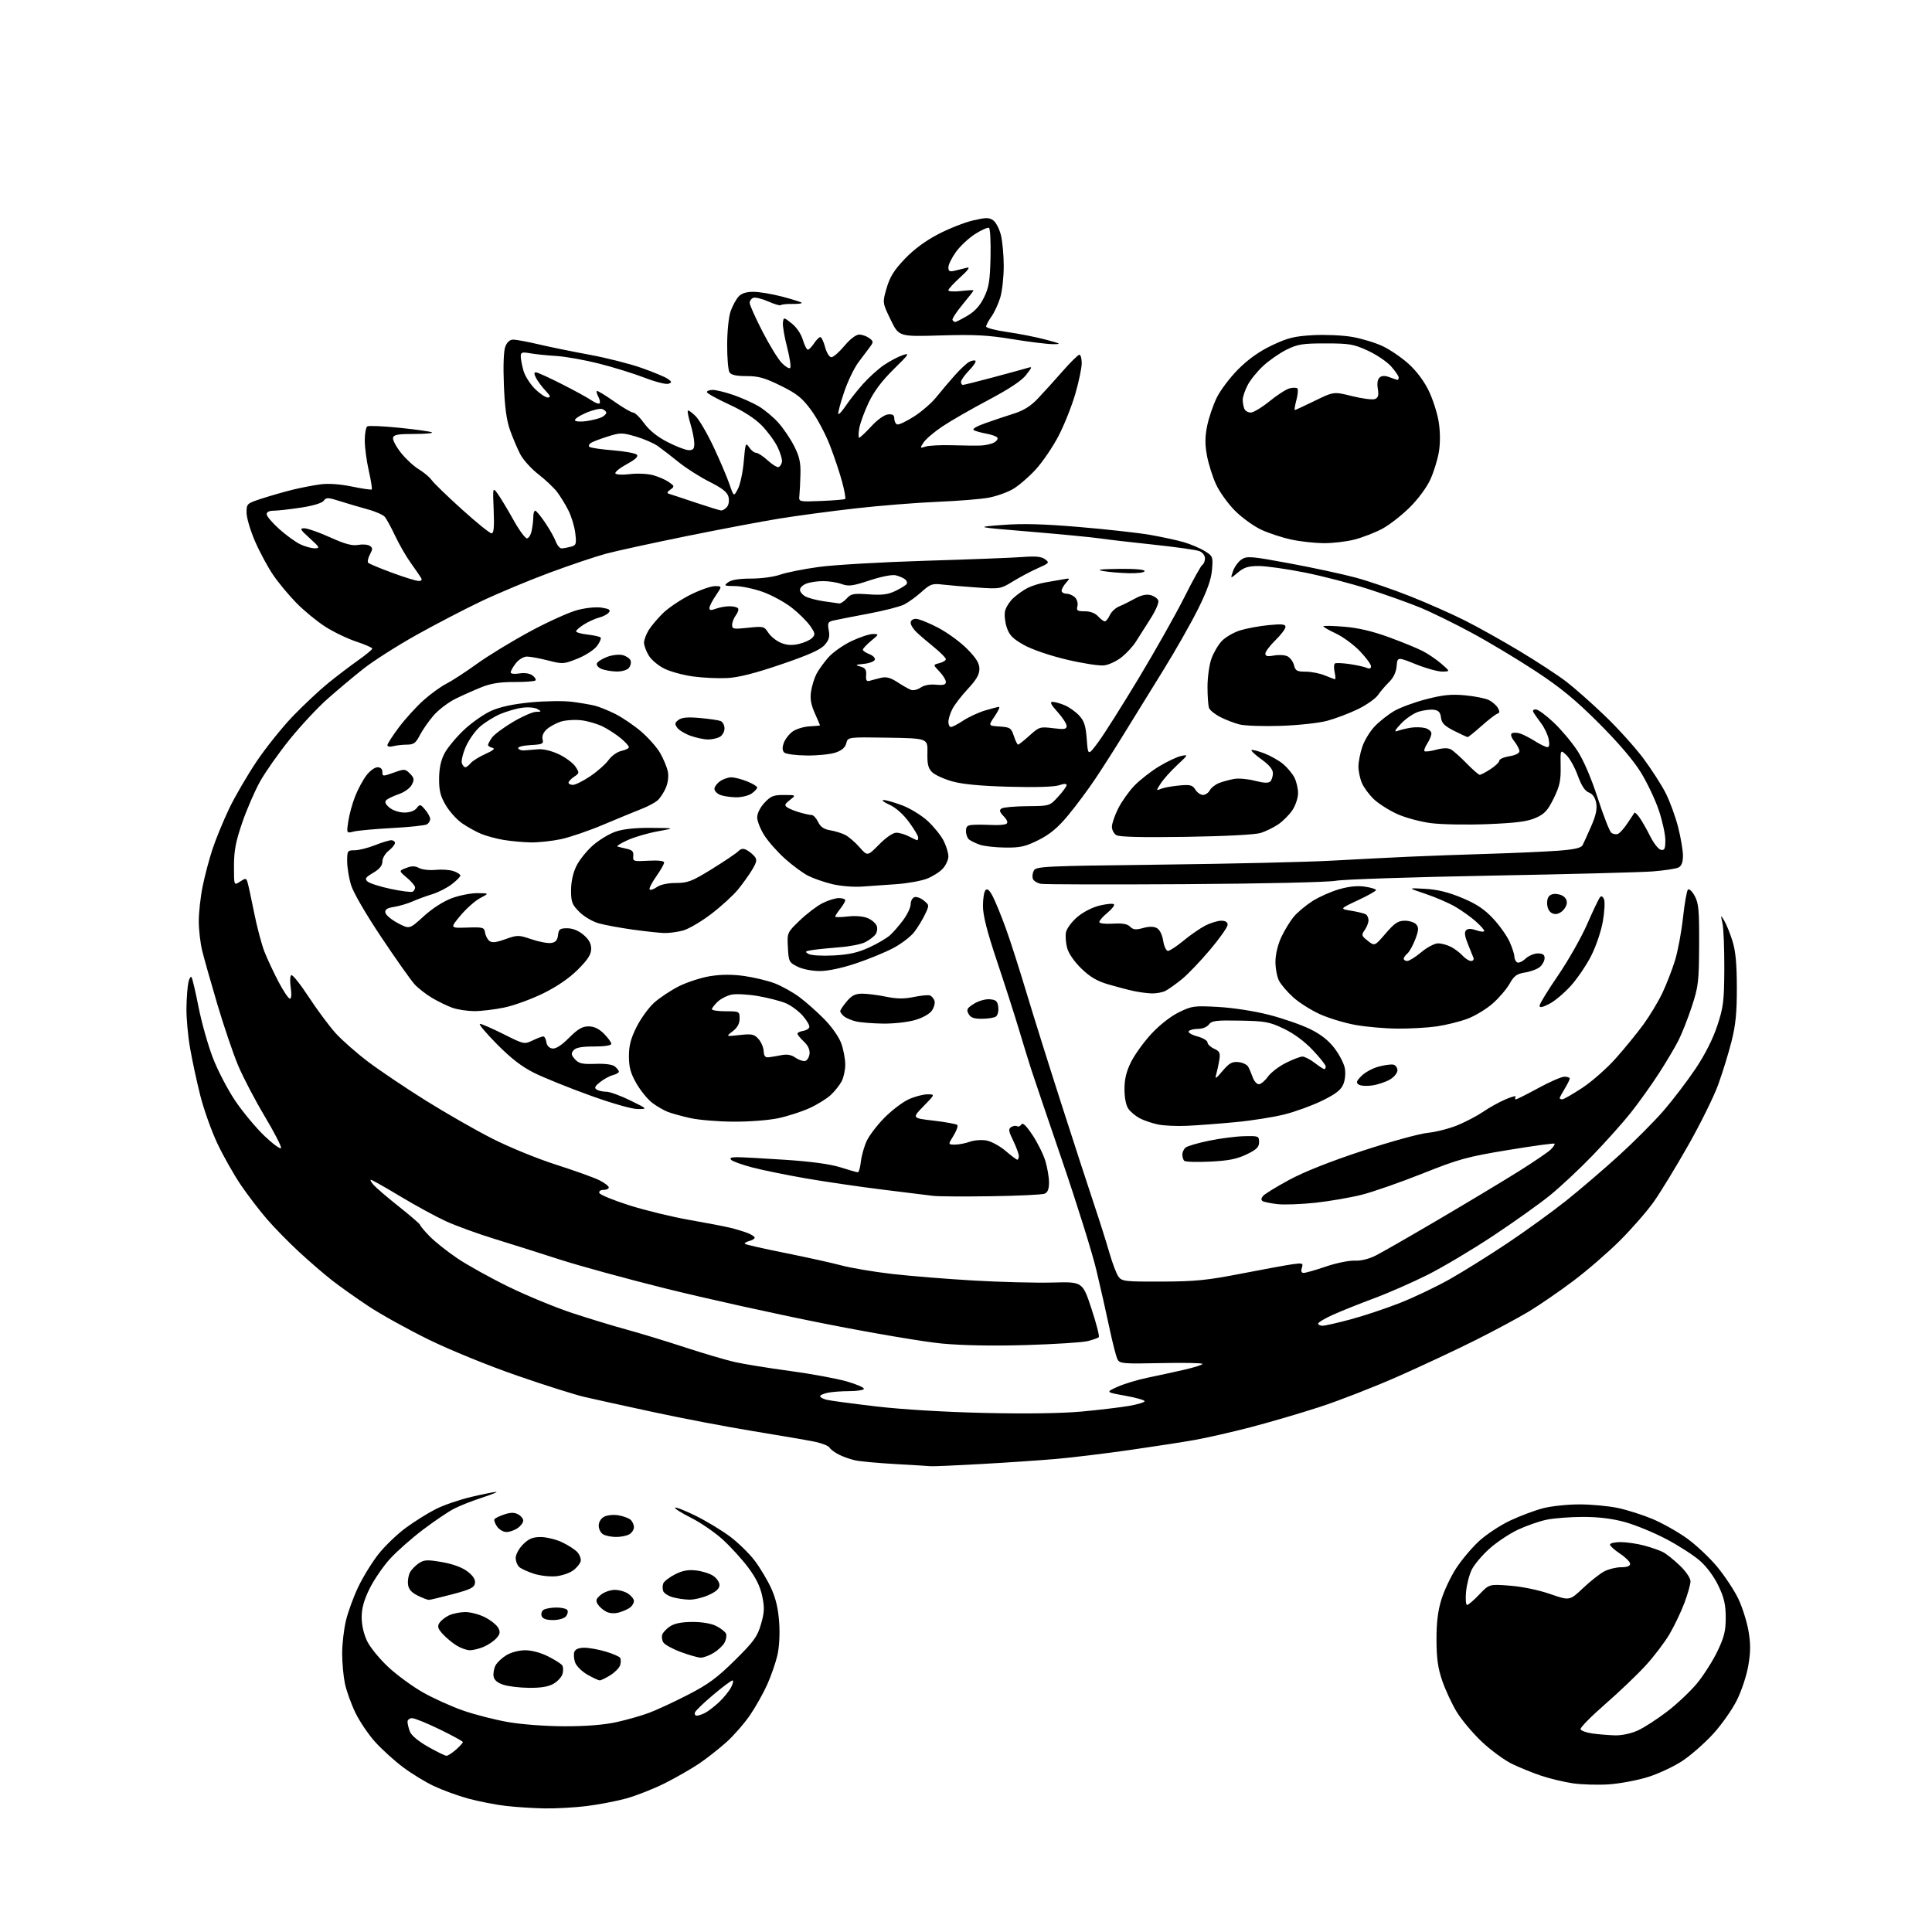 <?xml version="1.0" encoding="UTF-8" standalone="no"?>
<svg 
  version="1.1" 
  xmlns="http://www.w3.org/2000/svg" 
  xmlns:xlink="http://www.w3.org/1999/xlink" 
  xmlns:svg="http://www.w3.org/2000/svg"
  xmlns:rdf="http://www.w3.org/1999/02/22-rdf-syntax-ns#"
  xmlns:cc="http://creativecommons.org/ns#"
  xmlns:dc="http://purl.org/dc/elements/1.1/"
  viewBox="0 0 768 768"
  width="768"
  height="768"
>
<style>svg {background-color: white; }</style>"
<path stroke="none" fill="black" fill-rule="evenodd" d="M216.53,718.87C212.11,718.80 205.15,718.35 201.06,717.88C196.97,717.40 190.22,716.08 186.07,714.95C181.92,713.81 175.75,711.55 172.35,709.93C168.95,708.31 163.47,704.95 160.16,702.46C156.85,699.97 151.96,695.55 149.28,692.62C146.61,689.70 143.02,684.42 141.31,680.90C139.60,677.38 137.71,672.12 137.10,669.20C136.50,666.29 136.01,660.89 136.01,657.20C136.02,653.52 136.69,647.68 137.51,644.24C138.32,640.80 140.54,634.73 142.45,630.74C144.36,626.76 147.98,620.90 150.50,617.72C153.02,614.54 157.87,609.88 161.29,607.36C164.70,604.84 170.08,601.48 173.23,599.89C176.38,598.29 182.81,596.09 187.52,595.00C192.23,593.90 196.62,593.02 197.29,593.04C197.95,593.07 195.35,594.12 191.50,595.38C187.65,596.63 182.68,598.60 180.46,599.75C178.23,600.89 172.72,604.62 168.20,608.03C163.69,611.44 157.77,616.66 155.05,619.64C152.33,622.62 148.68,627.95 146.93,631.48C144.66,636.10 143.77,639.32 143.77,642.90C143.77,645.98 144.60,649.61 145.95,652.39C147.14,654.86 150.93,659.50 154.37,662.69C157.80,665.89 164.00,670.42 168.13,672.76C172.27,675.11 179.46,678.35 184.11,679.98C188.76,681.60 196.83,683.66 202.03,684.56C207.45,685.50 217.06,686.21 224.50,686.22C232.94,686.23 240.13,685.66 245.00,684.59C249.12,683.68 254.96,682.02 257.96,680.90C260.97,679.78 267.93,676.56 273.42,673.73C281.53,669.57 285.06,666.97 292.13,659.98C299.68,652.51 301.06,650.60 302.49,645.68C303.87,640.95 303.95,639.08 303.00,634.51C302.21,630.70 300.49,627.19 297.40,623.08C294.95,619.82 290.41,614.84 287.32,612.01C284.23,609.19 278.57,605.30 274.75,603.37C270.92,601.45 268.04,599.62 268.34,599.32C268.65,599.02 272.37,600.49 276.62,602.59C280.87,604.69 287.00,608.41 290.25,610.84C293.49,613.28 297.89,617.59 300.03,620.42C302.16,623.25 305.10,628.16 306.55,631.34C308.39,635.36 309.36,639.48 309.73,644.91C310.06,649.65 309.77,654.84 309.00,658.11C308.30,661.07 306.49,666.26 304.98,669.64C303.47,673.01 300.41,678.46 298.18,681.74C295.95,685.01 291.74,689.85 288.82,692.48C285.89,695.11 281.02,698.94 278.00,701.00C274.98,703.05 268.80,706.59 264.29,708.86C259.77,711.13 252.79,713.87 248.79,714.96C244.78,716.04 237.69,717.39 233.03,717.96C228.37,718.53 220.94,718.94 216.53,718.87zM639.50,709.31C635.10,709.60 628.62,709.40 625.11,708.88C621.59,708.35 615.97,707.00 612.61,705.87C609.25,704.74 604.04,702.62 601.02,701.16C598.01,699.70 592.61,695.73 589.02,692.35C585.44,688.96 580.93,683.59 579.01,680.41C577.09,677.22 574.52,671.66 573.29,668.06C571.59,663.09 571.05,659.17 571.03,651.86C571.01,645.00 571.57,640.35 572.99,635.78C574.08,632.25 576.71,626.69 578.83,623.43C580.95,620.17 585.01,615.34 587.86,612.69C590.71,610.05 596.29,606.35 600.27,604.47C604.25,602.60 610.18,600.37 613.46,599.53C616.74,598.69 623.26,598.01 627.96,598.02C632.66,598.03 639.51,598.67 643.18,599.45C646.86,600.23 653.03,602.20 656.90,603.82C660.77,605.45 666.90,608.89 670.52,611.47C674.13,614.06 679.58,619.17 682.61,622.83C685.64,626.50 689.41,632.20 690.99,635.50C692.57,638.80 694.38,644.52 695.03,648.21C695.92,653.37 695.92,656.58 694.99,662.03C694.32,666.03 692.31,672.11 690.40,675.92C688.54,679.65 684.30,685.66 680.97,689.29C677.65,692.91 672.21,697.70 668.87,699.92C665.54,702.15 659.37,705.05 655.16,706.37C650.95,707.70 643.90,709.02 639.50,709.31zM177.50,697.95C178.05,697.94 179.74,696.85 181.25,695.52C182.76,694.19 184.00,692.83 184.00,692.51C184.00,692.20 179.87,689.92 174.82,687.47C169.77,685.01 164.82,683.00 163.82,683.00C162.82,683.00 162.00,683.65 162.00,684.43C162.00,685.22 162.42,686.98 162.94,688.34C163.51,689.85 166.35,692.21 170.19,694.39C173.66,696.36 176.95,697.96 177.50,697.95zM642.00,689.83C644.64,689.90 648.36,689.11 651.00,687.92C653.48,686.80 658.72,683.42 662.65,680.41C666.59,677.40 671.94,672.36 674.54,669.22C677.15,666.07 680.79,660.36 682.64,656.53C685.40,650.80 686.00,648.39 686.00,643.03C686.00,637.92 685.38,635.18 683.14,630.46C681.41,626.81 678.50,622.85 675.78,620.46C673.31,618.28 667.28,614.39 662.39,611.82C657.50,609.24 650.13,606.21 646.02,605.07C640.95,603.67 635.56,603.00 629.32,603.00C624.25,603.00 617.71,603.50 614.80,604.11C611.88,604.71 606.74,606.51 603.36,608.10C599.98,609.70 594.90,613.09 592.06,615.64C589.22,618.19 586.08,621.90 585.08,623.89C584.08,625.87 583.05,629.86 582.78,632.75C582.51,635.64 582.70,638.00 583.19,638.00C583.68,638.00 585.86,636.13 588.03,633.85C591.97,629.70 591.97,629.70 600.24,630.33C605.11,630.70 611.67,632.07 616.23,633.65C623.96,636.33 623.96,636.33 629.29,631.29C632.22,628.52 636.03,625.52 637.76,624.62C639.49,623.73 642.50,623.00 644.45,623.00C646.79,623.00 648.00,622.53 648.00,621.63C648.00,620.88 646.20,619.07 644.00,617.62C641.80,616.16 640.00,614.53 640.00,613.99C640.00,613.44 641.91,613.01 644.25,613.01C646.59,613.02 650.77,613.63 653.55,614.37C656.32,615.11 659.70,616.28 661.05,616.97C662.40,617.67 665.41,620.07 667.75,622.32C670.19,624.67 672.00,627.34 672.00,628.59C672.00,629.78 670.91,633.65 669.58,637.19C668.25,640.73 665.59,646.29 663.68,649.56C661.76,652.83 657.47,658.48 654.13,662.11C650.80,665.75 643.54,672.68 638.00,677.50C632.46,682.33 628.09,686.78 628.29,687.39C628.49,688.00 630.65,688.77 633.08,689.10C635.51,689.43 639.52,689.76 642.00,689.83zM276.98,682.00C277.61,682.00 279.11,681.50 280.32,680.88C281.52,680.26 284.00,678.35 285.84,676.63C287.67,674.91 289.82,672.26 290.61,670.75C291.40,669.24 291.66,668.00 291.18,668.00C290.70,668.00 287.23,670.59 283.48,673.75C279.72,676.91 276.47,680.06 276.24,680.75C276.02,681.44 276.35,682.00 276.98,682.00zM210.35,670.94C206.58,670.91 201.93,670.35 200.00,669.69C197.63,668.89 196.40,667.79 196.19,666.30C196.02,665.09 196.38,663.16 197.00,662.00C197.62,660.84 199.56,659.02 201.31,657.95C203.16,656.83 206.31,656.01 208.78,656.00C211.37,656.00 215.01,656.98 217.96,658.48C220.66,659.85 223.16,661.45 223.52,662.04C223.89,662.63 223.94,664.11 223.64,665.32C223.33,666.53 221.76,668.30 220.14,669.26C218.08,670.48 215.14,670.98 210.35,670.94zM238.38,667.98C237.90,667.97 235.71,666.95 233.52,665.71C231.32,664.47 229.12,662.28 228.61,660.84C228.11,659.41 227.98,657.51 228.32,656.62C228.72,655.57 230.12,655.00 232.29,655.00C234.13,655.00 237.95,655.69 240.78,656.53C243.60,657.37 246.19,658.49 246.52,659.03C246.86,659.58 246.85,660.89 246.51,661.96C246.17,663.03 244.40,664.82 242.58,665.95C240.76,667.08 238.87,667.99 238.38,667.98zM278.50,658.94C277.40,658.91 273.84,657.90 270.60,656.69C267.35,655.49 264.24,653.77 263.69,652.89C263.13,652.00 262.95,650.56 263.29,649.69C263.62,648.83 265.05,647.36 266.46,646.43C268.18,645.31 271.11,644.75 275.32,644.75C279.26,644.75 282.83,645.38 284.86,646.43C286.64,647.35 288.34,648.72 288.63,649.47C288.92,650.23 288.64,651.80 288.01,652.98C287.39,654.15 285.44,655.98 283.69,657.05C281.93,658.12 279.60,658.97 278.50,658.94zM186.78,656.00C185.53,655.99 183.15,655.15 181.50,654.13C179.85,653.10 177.39,651.06 176.03,649.59C174.10,647.49 173.79,646.54 174.63,645.21C175.21,644.27 176.89,642.91 178.36,642.19C179.83,641.46 182.74,640.85 184.83,640.82C186.92,640.79 190.50,641.72 192.78,642.89C195.06,644.05 197.43,645.94 198.05,647.09C198.94,648.76 198.80,649.57 197.33,651.22C196.32,652.35 194.05,653.89 192.28,654.64C190.51,655.39 188.04,656.00 186.78,656.00zM219.85,644.00C217.18,644.00 215.74,643.49 215.32,642.40C214.99,641.52 215.34,640.40 216.10,639.91C216.87,639.43 219.16,639.02 221.19,639.02C223.22,639.01 225.17,639.47 225.53,640.04C225.88,640.62 225.63,641.74 224.96,642.54C224.28,643.36 222.05,644.00 219.85,644.00zM246.21,640.94C244.28,641.49 242.42,641.39 240.96,640.65C239.72,640.02 238.20,638.68 237.60,637.69C236.71,636.22 236.94,635.51 238.86,633.94C240.16,632.87 242.65,632.00 244.39,632.00C246.13,632.00 248.56,632.70 249.78,633.56C251.00,634.41 252.00,635.71 252.00,636.43C252.00,637.16 251.37,638.28 250.60,638.92C249.83,639.56 247.85,640.47 246.21,640.94zM170.50,635.98C169.95,635.99 167.93,635.21 166.00,634.25C163.50,633.00 162.41,631.73 162.19,629.80C162.02,628.31 162.37,626.18 162.97,625.05C163.58,623.92 165.17,622.28 166.52,621.39C168.64,620.01 169.88,619.95 175.74,620.97C180.04,621.72 183.70,623.06 185.81,624.67C188.06,626.38 189.02,627.87 188.81,629.32C188.55,631.08 187.04,631.83 180.00,633.70C175.32,634.94 171.05,635.96 170.50,635.98zM274.00,635.89C272.07,635.85 269.09,635.41 267.36,634.91C265.63,634.41 263.95,633.32 263.64,632.50C263.32,631.67 263.33,630.31 263.65,629.46C263.98,628.61 266.07,626.98 268.30,625.85C271.23,624.35 273.54,623.91 276.66,624.27C279.03,624.53 282.10,625.49 283.49,626.40C284.87,627.30 286.00,628.96 286.00,630.07C286.00,631.49 284.72,632.68 281.75,634.03C279.41,635.09 275.93,635.93 274.00,635.89zM220.86,626.60C218.46,626.80 214.57,626.35 212.22,625.58C209.86,624.82 207.28,623.64 206.47,622.97C205.66,622.30 205.00,620.65 205.00,619.30C205.00,617.92 206.28,615.57 207.92,613.92C210.20,611.65 211.75,611.00 214.93,611.00C217.18,611.00 221.00,611.93 223.41,613.06C225.83,614.20 228.57,615.97 229.49,616.99C230.42,618.01 231.02,619.62 230.84,620.57C230.65,621.51 229.31,623.17 227.86,624.25C226.41,625.34 223.26,626.39 220.86,626.60zM244.82,610.97C242.99,610.95 240.71,610.48 239.75,609.92C238.79,609.36 238.00,607.81 238.00,606.49C238.00,605.04 238.86,603.61 240.14,602.93C241.31,602.30 243.83,602.03 245.73,602.34C247.63,602.65 249.81,603.43 250.59,604.07C251.37,604.72 252.00,606.07 252.00,607.09C252.00,608.10 251.13,609.40 250.07,609.96C249.00,610.53 246.64,610.99 244.82,610.97zM201.33,609.00C200.11,609.00 198.43,608.03 197.60,606.84C196.77,605.65 196.30,604.33 196.56,603.91C196.82,603.49 198.57,602.64 200.46,602.01C202.97,601.18 204.46,601.17 205.95,601.97C207.08,602.58 208.00,603.70 208.00,604.48C208.00,605.25 207.00,606.59 205.78,607.44C204.56,608.30 202.56,609.00 201.33,609.00zM370.07,582.85C369.21,582.76 362.88,582.37 356.00,581.99C349.12,581.60 341.93,580.94 340.00,580.52C338.07,580.10 335.15,579.08 333.50,578.24C331.85,577.41 330.16,576.15 329.74,575.43C329.32,574.72 326.62,573.66 323.74,573.08C320.86,572.49 309.95,570.62 299.50,568.92C289.05,567.21 271.27,563.83 260.00,561.39C248.72,558.96 236.35,556.24 232.50,555.35C228.65,554.47 216.50,550.62 205.50,546.81C194.20,542.90 178.97,536.69 170.50,532.55C162.25,528.51 151.45,522.53 146.50,519.25C141.55,515.97 134.98,511.31 131.90,508.89C128.82,506.48 122.97,501.43 118.90,497.67C114.83,493.92 109.10,488.07 106.16,484.67C103.22,481.28 98.54,475.16 95.77,471.09C92.99,467.01 88.79,459.58 86.43,454.59C84.07,449.59 81.00,441.00 79.62,435.50C78.23,430.00 76.40,421.50 75.55,416.62C74.70,411.73 74.05,404.53 74.12,400.62C74.18,396.70 74.53,392.15 74.89,390.50C75.25,388.85 75.82,387.95 76.16,388.50C76.51,389.05 77.76,394.42 78.95,400.44C80.14,406.46 82.68,415.46 84.59,420.44C86.49,425.42 90.51,433.13 93.50,437.57C96.49,442.01 101.73,448.30 105.14,451.56C108.55,454.81 111.51,456.96 111.72,456.35C111.92,455.73 108.96,449.99 105.13,443.58C101.31,437.18 96.58,428.12 94.62,423.45C92.66,418.77 88.97,407.87 86.40,399.23C83.84,390.58 81.13,381.02 80.39,378.00C79.64,374.98 79.02,369.67 79.02,366.21C79.01,362.75 79.71,356.45 80.58,352.21C81.44,347.97 83.22,341.29 84.53,337.37C85.84,333.44 88.76,326.33 91.03,321.56C93.30,316.78 98.24,308.29 102.00,302.69C105.77,297.09 112.37,288.87 116.68,284.43C120.98,279.99 127.24,274.14 130.60,271.43C133.95,268.72 139.23,264.70 142.34,262.50C145.45,260.30 147.99,258.20 147.99,257.83C148.00,257.46 145.10,256.20 141.56,255.02C138.02,253.84 132.44,251.15 129.18,249.04C125.91,246.92 120.82,242.74 117.87,239.73C114.92,236.73 110.78,231.77 108.68,228.70C106.57,225.64 103.32,219.62 101.44,215.32C99.56,211.02 98.02,205.85 98.01,203.83C98.00,200.21 98.08,200.14 104.25,198.13C107.69,197.01 113.20,195.44 116.50,194.63C119.80,193.83 124.76,192.88 127.52,192.52C130.65,192.12 135.32,192.46 139.95,193.42C144.03,194.27 147.55,194.78 147.78,194.55C148.01,194.33 147.47,190.98 146.60,187.12C145.72,183.26 145.00,177.86 145.00,175.11C145.00,172.37 145.46,169.84 146.02,169.49C146.58,169.14 152.31,169.40 158.77,170.05C165.22,170.70 171.03,171.52 171.68,171.87C172.33,172.22 169.19,172.50 164.70,172.50C158.10,172.50 156.48,172.80 156.23,174.06C156.06,174.92 157.48,177.59 159.38,179.98C161.27,182.38 164.47,185.34 166.49,186.55C168.50,187.77 170.81,189.72 171.63,190.89C172.45,192.06 177.85,197.29 183.64,202.51C189.42,207.73 194.70,212.00 195.38,212.00C196.30,212.00 196.52,209.62 196.24,202.75C195.86,193.50 195.86,193.50 197.98,196.50C199.15,198.15 201.92,202.76 204.14,206.75C206.36,210.74 208.76,214.00 209.47,214.00C210.17,214.00 211.03,212.59 211.37,210.87C211.72,209.16 212.00,206.68 212.00,205.37C212.00,204.07 212.34,203.00 212.75,203.00C213.16,203.00 214.94,205.14 216.70,207.75C218.47,210.36 220.37,213.74 220.93,215.25C221.49,216.76 222.52,217.99 223.23,217.99C223.93,217.98 225.57,217.69 226.87,217.34C229.06,216.75 229.20,216.33 228.68,211.92C228.37,209.29 227.12,205.19 225.91,202.82C224.70,200.44 222.68,197.15 221.41,195.50C220.14,193.85 216.80,190.70 213.97,188.50C211.15,186.30 207.92,182.72 206.80,180.55C205.67,178.37 203.86,174.10 202.77,171.05C201.36,167.09 200.65,161.91 200.30,153.00C199.99,145.26 200.21,139.45 200.88,137.75C201.57,135.99 202.69,135.00 204.01,135.00C205.14,135.00 209.77,135.86 214.29,136.92C218.80,137.98 227.90,139.83 234.50,141.04C241.10,142.26 250.32,144.59 254.99,146.24C259.67,147.88 264.36,149.84 265.42,150.58C267.13,151.78 267.16,152.00 265.72,152.55C264.82,152.90 260.57,151.82 256.27,150.16C251.97,148.51 243.81,145.97 238.14,144.54C232.47,143.10 224.83,141.74 221.16,141.51C217.50,141.29 212.81,140.81 210.75,140.44C207.52,139.87 207.00,140.04 207.01,141.64C207.01,142.66 207.48,145.20 208.06,147.27C208.63,149.34 210.67,152.60 212.59,154.52C214.50,156.43 216.81,158.00 217.72,158.00C219.04,158.00 218.85,157.44 216.81,155.25C215.40,153.74 213.72,151.49 213.09,150.25C212.27,148.66 212.25,148.00 213.02,148.00C213.62,148.00 218.25,150.10 223.31,152.67C228.36,155.23 233.68,158.14 235.11,159.14C236.55,160.13 238.00,160.67 238.33,160.34C238.66,160.01 238.46,158.86 237.88,157.78C237.31,156.71 237.02,155.65 237.24,155.43C237.46,155.20 240.51,157.04 244.02,159.51C247.52,161.98 250.97,164.00 251.69,164.00C252.40,164.00 254.37,165.91 256.06,168.25C258.07,171.04 261.24,173.60 265.31,175.70C268.72,177.46 272.51,178.92 273.75,178.95C275.55,178.99 276.00,178.45 275.99,176.25C275.98,174.74 275.31,171.29 274.49,168.59C273.67,165.88 273.19,163.47 273.44,163.23C273.68,162.99 275.07,163.98 276.53,165.44C277.98,166.89 281.22,172.45 283.72,177.79C286.22,183.13 289.04,189.75 289.98,192.50C291.69,197.50 291.69,197.50 293.36,194.28C294.27,192.51 295.31,187.58 295.67,183.33C296.28,176.13 296.43,175.76 297.79,177.80C298.59,179.01 299.84,180.00 300.56,180.00C301.28,180.00 303.36,181.35 305.17,183.01C306.98,184.66 308.92,185.86 309.48,185.67C310.04,185.49 310.65,184.57 310.83,183.64C311.01,182.71 310.23,180.03 309.09,177.69C307.95,175.34 305.11,171.47 302.76,169.09C300.01,166.29 295.41,163.34 289.75,160.74C284.94,158.53 281.00,156.33 281.00,155.86C281.00,155.39 282.05,155.00 283.34,155.00C284.63,155.00 288.31,155.90 291.51,157.00C294.72,158.11 299.21,160.11 301.50,161.45C303.79,162.79 307.30,165.70 309.30,167.91C311.30,170.12 314.15,174.31 315.63,177.21C317.77,181.39 318.31,183.76 318.19,188.50C318.11,191.80 317.92,195.62 317.77,197.00C317.50,199.50 317.50,199.50 326.50,199.14C331.45,198.94 335.71,198.58 335.97,198.34C336.23,198.09 335.70,195.11 334.80,191.70C333.90,188.29 331.73,181.78 329.98,177.23C328.24,172.68 324.86,166.31 322.47,163.07C318.86,158.16 316.84,156.54 310.37,153.34C304.04,150.21 301.51,149.50 296.76,149.50C292.67,149.50 290.65,149.05 289.98,148.00C289.46,147.18 289.04,142.22 289.06,137.00C289.08,131.60 289.67,125.85 290.45,123.68C291.20,121.58 292.60,119.00 293.56,117.93C294.76,116.61 296.63,116.00 299.47,116.00C301.76,116.00 306.90,116.86 310.89,117.90C314.88,118.95 318.38,120.05 318.68,120.34C318.97,120.64 317.34,120.85 315.06,120.82C312.77,120.79 310.67,121.00 310.38,121.29C310.08,121.58 307.82,120.92 305.35,119.83C302.88,118.74 300.21,118.09 299.43,118.39C298.64,118.69 298.00,119.60 298.00,120.40C298.00,121.21 300.27,126.27 303.03,131.66C305.80,137.05 309.26,142.71 310.73,144.24C312.19,145.76 313.71,146.67 314.10,146.26C314.50,145.84 313.94,142.12 312.88,138.00C311.81,133.88 311.07,129.50 311.22,128.27C311.50,126.03 311.50,126.03 314.73,128.57C316.62,130.06 318.44,132.74 319.13,135.05C319.78,137.22 320.68,139.00 321.14,139.00C321.59,139.00 322.69,137.87 323.59,136.50C324.49,135.13 325.61,134.00 326.08,134.00C326.54,134.00 327.41,135.80 328.00,138.00C328.61,140.27 329.69,142.00 330.49,142.00C331.27,142.00 333.59,139.97 335.66,137.50C337.92,134.79 340.26,133.00 341.52,133.00C342.67,133.00 344.47,133.62 345.51,134.38C347.20,135.62 347.24,135.98 345.95,137.74C345.15,138.82 343.06,141.60 341.31,143.92C339.55,146.24 336.92,151.73 335.46,156.13C333.99,160.53 333.00,164.33 333.25,164.58C333.50,164.84 334.84,163.34 336.23,161.27C337.61,159.20 340.65,155.35 342.98,152.72C345.31,150.10 349.08,146.68 351.36,145.13C353.64,143.58 356.98,141.81 358.79,141.20C361.78,140.18 361.46,140.68 355.24,146.79C350.58,151.37 347.43,155.57 345.32,160.00C343.62,163.57 341.93,168.19 341.57,170.25C341.21,172.31 341.19,174.00 341.54,174.00C341.89,174.00 344.05,171.97 346.34,169.49C348.80,166.82 351.52,164.88 353.00,164.74C354.88,164.56 355.50,164.98 355.50,166.42C355.51,167.47 356.02,168.51 356.66,168.72C357.29,168.93 360.29,167.51 363.34,165.56C366.38,163.62 370.36,160.16 372.18,157.89C374.01,155.61 377.27,151.75 379.44,149.31C381.60,146.87 384.23,144.41 385.27,143.85C386.32,143.30 387.44,143.11 387.77,143.43C388.10,143.76 386.93,145.51 385.18,147.31C383.43,149.12 382.00,151.14 382.00,151.80C382.00,152.46 382.35,153.00 382.78,153.00C383.21,153.00 388.49,151.68 394.53,150.07C400.56,148.46 406.62,146.80 408.00,146.39C410.50,145.65 410.50,145.65 407.89,149.05C406.15,151.32 401.17,154.62 392.89,159.01C386.08,162.61 377.84,167.35 374.60,169.53C371.35,171.71 367.99,174.57 367.14,175.88C365.62,178.20 365.65,178.25 367.98,177.51C369.30,177.09 374.00,176.86 378.44,176.99C382.87,177.12 388.00,177.18 389.83,177.11C391.65,177.04 394.03,176.52 395.10,175.94C396.18,175.37 396.80,174.49 396.49,173.99C396.18,173.49 394.26,172.78 392.21,172.41C390.17,172.04 387.89,171.42 387.16,171.03C386.30,170.57 387.94,169.55 391.66,168.23C394.87,167.08 399.98,165.37 403.00,164.42C406.85,163.22 409.70,161.45 412.50,158.50C414.70,156.19 419.12,151.31 422.33,147.65C425.53,143.99 428.57,141.00 429.08,141.00C429.58,141.00 430.00,142.52 430.00,144.39C430.00,146.25 428.85,151.74 427.45,156.59C426.04,161.44 423.04,168.95 420.78,173.30C418.53,177.64 414.44,183.64 411.71,186.63C408.97,189.62 404.88,193.14 402.62,194.44C400.35,195.75 396.02,197.28 393.00,197.84C389.98,198.41 380.75,199.15 372.50,199.49C364.25,199.83 349.62,201.01 340.00,202.10C330.38,203.19 316.88,205.00 310.00,206.11C303.12,207.22 286.48,210.37 273.00,213.10C259.52,215.84 245.12,218.98 241.00,220.08C236.88,221.18 226.75,224.59 218.50,227.65C210.25,230.71 197.98,235.83 191.24,239.04C184.50,242.25 172.80,248.34 165.24,252.58C157.68,256.82 148.35,262.78 144.50,265.82C140.65,268.86 134.23,274.24 130.24,277.77C126.25,281.30 119.44,288.61 115.09,294.01C110.75,299.40 105.49,306.88 103.40,310.61C101.31,314.35 98.12,321.70 96.31,326.95C93.70,334.54 93.02,338.10 93.01,344.27C93.00,352.05 93.00,352.05 95.41,350.46C97.65,349.00 97.87,349.01 98.39,350.69C98.70,351.69 99.89,357.14 101.02,362.81C102.15,368.48 104.00,375.46 105.12,378.31C106.24,381.16 108.76,386.54 110.70,390.25C112.65,393.96 114.69,397.00 115.24,397.00C115.84,397.00 115.97,395.28 115.57,392.59C115.20,390.16 115.30,387.93 115.79,387.63C116.28,387.33 119.39,391.23 122.71,396.29C126.03,401.36 130.82,407.81 133.36,410.64C135.90,413.46 141.79,418.64 146.43,422.14C151.08,425.64 161.32,432.53 169.19,437.45C177.06,442.37 188.92,449.17 195.55,452.54C202.24,455.95 213.58,460.60 221.05,462.98C228.45,465.35 236.19,468.13 238.25,469.16C240.31,470.20 242.00,471.48 242.00,472.02C242.00,472.56 241.06,473.00 239.92,473.00C238.70,473.00 238.01,473.52 238.25,474.24C238.47,474.92 243.80,477.11 250.08,479.11C256.36,481.11 267.12,483.73 274.00,484.93C280.88,486.13 288.30,487.56 290.50,488.11C292.70,488.65 295.74,489.58 297.25,490.17C298.76,490.76 300.00,491.59 300.00,492.00C300.00,492.42 299.01,493.03 297.79,493.34C296.58,493.66 295.83,494.16 296.12,494.45C296.41,494.74 303.59,496.37 312.08,498.07C320.56,499.77 330.65,502.00 334.50,503.03C338.35,504.06 347.35,505.57 354.50,506.40C361.65,507.23 376.27,508.41 387.00,509.03C397.73,509.65 411.86,510.00 418.42,509.83C430.33,509.50 430.33,509.50 433.87,520.21C435.82,526.11 437.13,531.21 436.78,531.55C436.44,531.89 434.44,532.60 432.33,533.12C430.22,533.64 419.24,534.34 407.93,534.68C394.80,535.07 382.68,534.85 374.43,534.08C367.32,533.42 345.98,529.79 327.00,526.02C308.02,522.25 279.87,516.01 264.42,512.16C248.98,508.31 230.08,503.13 222.42,500.65C214.77,498.17 203.10,494.48 196.50,492.46C189.90,490.43 181.24,487.28 177.26,485.46C173.28,483.63 165.11,479.18 159.11,475.57C153.12,471.96 147.87,469.00 147.45,469.00C147.03,469.00 147.55,469.95 148.60,471.12C149.64,472.28 154.21,476.18 158.75,479.78C163.29,483.38 167.00,486.60 167.00,486.94C167.00,487.28 168.69,489.29 170.75,491.41C172.80,493.53 177.80,497.50 181.84,500.23C185.89,502.96 195.12,508.08 202.35,511.60C209.58,515.12 220.90,519.78 227.50,521.96C234.10,524.13 243.78,527.08 249.00,528.50C254.22,529.92 264.57,533.07 272.00,535.50C279.43,537.94 288.43,540.59 292.00,541.41C295.57,542.23 305.48,543.83 314.00,544.98C322.52,546.13 332.75,548.01 336.72,549.17C340.70,550.33 343.71,551.66 343.41,552.14C343.12,552.61 340.49,553.00 337.57,553.00C334.64,553.00 330.84,553.28 329.12,553.62C327.41,553.97 326.00,554.59 326.00,555.02C326.00,555.44 327.16,556.07 328.57,556.43C329.98,556.78 338.87,557.97 348.32,559.08C358.75,560.30 375.71,561.31 391.50,561.67C408.02,562.05 422.06,561.84 430.00,561.11C436.88,560.47 445.31,559.47 448.75,558.88C452.19,558.28 455.00,557.44 455.00,557.00C455.00,556.56 451.51,555.58 447.25,554.81C439.50,553.42 439.50,553.42 444.18,551.30C446.75,550.13 452.15,548.49 456.18,547.66C460.21,546.83 466.76,545.40 470.75,544.49C474.74,543.58 478.00,542.54 478.00,542.17C478.00,541.80 470.62,541.66 461.59,541.85C446.43,542.18 445.10,542.06 444.22,540.35C443.69,539.33 442.26,533.77 441.04,528.00C439.83,522.23 437.49,511.88 435.85,505.00C434.22,498.12 428.10,478.55 422.27,461.50C416.44,444.45 410.87,428.02 409.89,425.00C408.92,421.98 406.70,414.77 404.97,409.00C403.24,403.23 399.33,391.07 396.29,382.00C392.39,370.37 390.75,363.93 390.74,360.19C390.72,357.27 391.19,354.41 391.78,353.82C392.53,353.07 393.41,353.90 394.79,356.63C395.86,358.76 398.12,364.32 399.82,369.00C401.52,373.68 405.21,385.15 408.01,394.50C410.82,403.85 417.17,424.10 422.13,439.50C427.08,454.90 432.87,472.68 434.99,479.00C437.11,485.32 439.82,493.88 441.00,498.00C442.18,502.12 443.81,506.40 444.62,507.50C445.99,509.36 447.22,509.50 461.80,509.45C475.16,509.40 479.89,508.93 493.50,506.27C502.30,504.56 511.45,502.88 513.82,502.55C517.83,502.00 518.10,502.10 517.51,503.98C517.07,505.35 517.31,506.00 518.26,506.00C519.02,506.00 522.99,504.86 527.07,503.47C531.16,502.08 536.30,501.03 538.50,501.13C541.02,501.25 544.17,500.47 547.00,499.03C549.48,497.77 560.73,491.32 572.00,484.69C583.27,478.06 597.45,469.54 603.50,465.75C609.55,461.97 615.37,458.01 616.44,456.96C617.51,455.91 618.19,454.86 617.94,454.62C617.70,454.38 609.40,455.52 599.50,457.15C583.24,459.83 579.95,460.73 565.50,466.49C556.70,469.99 545.84,473.79 541.37,474.92C536.89,476.05 528.59,477.49 522.91,478.11C517.23,478.72 510.42,478.97 507.77,478.66C505.12,478.35 502.49,477.80 501.93,477.46C501.25,477.03 501.29,476.35 502.07,475.41C502.71,474.64 507.40,471.76 512.49,469.01C518.38,465.82 528.95,461.63 541.62,457.47C552.55,453.87 564.20,450.66 567.50,450.33C570.80,450.00 576.19,448.62 579.48,447.26C582.76,445.90 587.36,443.48 589.68,441.88C592.00,440.28 595.97,438.08 598.50,437.00C601.03,435.91 602.83,435.47 602.49,436.01C602.16,436.56 602.20,437.00 602.59,437.00C602.98,437.00 607.01,434.98 611.55,432.50C616.09,430.02 620.75,428.00 621.90,428.00C623.06,428.00 624.00,428.34 624.00,428.75C623.99,429.16 623.09,430.97 622.00,432.77C620.90,434.57 620.00,436.26 620.00,436.52C620.00,436.79 620.46,437.00 621.03,437.00C621.60,437.00 625.19,434.94 629.01,432.42C632.83,429.91 638.83,424.62 642.33,420.67C645.84,416.73 650.78,410.67 653.30,407.22C655.82,403.76 659.21,398.13 660.83,394.71C662.45,391.28 664.70,385.48 665.83,381.83C666.96,378.17 668.39,370.53 669.01,364.84C669.63,359.15 670.52,354.11 670.98,353.64C671.45,353.16 672.65,354.27 673.66,356.14C675.24,359.02 675.49,361.78 675.43,375.50C675.36,390.21 675.13,392.18 672.56,400.00C671.02,404.68 668.64,410.75 667.26,413.50C665.88,416.25 662.30,422.27 659.31,426.89C656.31,431.50 651.32,438.48 648.21,442.39C645.11,446.30 638.27,453.94 633.03,459.36C627.79,464.79 620.12,471.95 616.00,475.28C611.88,478.61 601.76,485.81 593.52,491.27C585.28,496.74 573.58,503.70 567.52,506.75C561.46,509.79 551.87,514.00 546.20,516.10C540.54,518.21 533.23,521.13 529.95,522.60C526.68,524.07 524.00,525.66 524.00,526.14C524.00,526.61 524.79,527.00 525.75,527.00C526.71,527.00 531.70,525.87 536.83,524.49C541.97,523.12 550.74,520.20 556.33,518.01C561.92,515.82 570.92,511.53 576.31,508.49C581.71,505.44 592.09,498.96 599.38,494.08C606.67,489.20 617.10,481.65 622.57,477.29C628.03,472.94 637.45,464.87 643.50,459.37C649.55,453.87 657.57,445.82 661.32,441.49C665.07,437.15 670.79,429.64 674.03,424.80C677.77,419.20 680.91,413.00 682.64,407.75C685.09,400.35 685.38,398.01 685.44,385.00C685.47,377.02 685.15,368.93 684.71,367.00C683.94,363.55 683.95,363.54 685.43,366.00C686.25,367.38 687.71,370.98 688.66,374.00C689.93,378.02 690.40,383.01 690.42,392.50C690.44,402.57 689.96,407.42 688.30,414.00C687.12,418.68 684.74,426.39 683.02,431.14C681.30,435.90 675.90,446.82 671.02,455.41C666.14,464.01 660.00,474.07 657.37,477.77C654.74,481.47 648.75,488.35 644.05,493.05C639.35,497.75 631.00,504.99 625.50,509.12C620.00,513.26 612.08,518.71 607.91,521.24C603.74,523.76 594.06,528.96 586.41,532.79C578.76,536.62 564.85,543.13 555.50,547.26C546.15,551.39 532.20,556.82 524.50,559.32C516.80,561.83 504.43,565.45 497.00,567.38C489.57,569.30 479.68,571.56 475.00,572.39C470.32,573.23 458.61,575.04 448.97,576.42C439.34,577.80 426.29,579.38 419.97,579.94C413.66,580.49 400.21,581.41 390.07,581.97C379.94,582.54 370.94,582.93 370.07,582.85zM394.00,475.52C383.27,475.68 372.93,475.62 371.00,475.38C369.07,475.14 360.07,474.03 351.00,472.91C341.93,471.79 328.19,469.78 320.47,468.45C312.75,467.11 303.14,465.15 299.10,464.09C295.07,463.03 291.28,461.68 290.68,461.08C289.91,460.31 290.58,460.00 293.07,460.00C294.97,460.00 303.62,460.47 312.29,461.05C322.57,461.73 330.17,462.78 334.15,464.05C337.51,465.12 340.59,466.00 341.00,466.00C341.41,466.00 341.96,464.07 342.22,461.71C342.49,459.35 343.54,455.64 344.57,453.46C345.59,451.28 348.79,447.12 351.68,444.21C354.58,441.31 358.87,438.05 361.22,436.99C363.57,435.92 366.90,435.03 368.62,435.02C371.74,435.00 371.74,435.00 367.12,439.73C362.50,444.47 362.50,444.47 371.18,445.48C375.95,446.04 380.16,446.81 380.54,447.20C380.92,447.58 380.24,449.49 379.03,451.45C376.84,455.00 376.84,455.00 379.60,455.00C381.12,455.00 383.78,454.49 385.52,453.86C387.25,453.23 390.25,453.01 392.17,453.37C394.10,453.73 397.51,455.60 399.75,457.51C401.99,459.43 404.08,461.00 404.41,461.00C404.73,461.00 405.00,460.34 405.00,459.53C405.00,458.72 404.00,455.99 402.78,453.47C400.90,449.62 400.78,448.76 401.98,448.01C402.76,447.53 403.81,447.38 404.31,447.69C404.81,448.00 405.58,447.69 406.01,446.99C406.55,446.11 407.94,447.44 410.46,451.24C412.47,454.27 414.77,458.91 415.56,461.54C416.35,464.17 417.00,468.00 417.00,470.05C417.00,472.67 416.48,474.00 415.25,474.51C414.29,474.91 404.73,475.36 394.00,475.52zM481.00,461.76C475.77,462.01 471.16,461.87 470.75,461.44C470.34,461.02 470.00,459.90 470.00,458.96C470.00,458.01 470.58,456.76 471.29,456.17C472.00,455.59 476.16,454.36 480.54,453.46C484.92,452.55 491.20,451.74 494.50,451.66C500.28,451.51 500.50,451.59 500.50,454.00C500.50,456.01 499.53,456.97 495.50,458.90C491.65,460.75 488.31,461.41 481.00,461.76zM472.00,447.52C467.88,447.72 462.62,447.48 460.33,447.00C458.03,446.52 454.80,445.43 453.14,444.57C451.48,443.71 449.42,442.01 448.56,440.78C447.60,439.41 447.00,436.41 447.00,432.97C447.00,428.95 447.73,425.92 449.63,422.11C451.08,419.21 454.71,414.18 457.70,410.95C460.95,407.45 465.36,403.99 468.62,402.40C473.79,399.87 474.67,399.75 484.30,400.28C490.20,400.61 498.71,401.93 504.50,403.42C510.00,404.84 517.31,407.37 520.75,409.06C525.03,411.16 528.11,413.57 530.48,416.68C532.39,419.18 534.24,422.76 534.59,424.63C534.96,426.58 534.70,429.31 533.99,431.02C533.06,433.27 530.97,434.89 525.63,437.51C521.71,439.43 514.96,441.90 510.64,442.99C506.32,444.08 497.54,445.47 491.14,446.07C484.74,446.68 476.12,447.33 472.00,447.52zM291.50,445.88C285.45,445.84 277.80,445.20 274.50,444.48C271.20,443.75 267.15,442.64 265.50,442.01C263.86,441.38 261.04,439.74 259.24,438.37C257.44,437.00 254.63,433.54 252.99,430.69C250.67,426.64 250.02,424.27 250.01,419.91C250.00,415.67 250.73,412.85 253.04,408.24C254.71,404.90 257.84,400.57 260.01,398.61C262.17,396.66 266.61,393.71 269.87,392.06C273.14,390.42 278.74,388.60 282.33,388.03C286.75,387.32 291.11,387.31 295.89,387.98C299.77,388.53 305.19,389.84 307.94,390.88C310.69,391.93 315.09,394.38 317.72,396.32C320.35,398.27 324.84,402.25 327.71,405.18C330.75,408.28 333.56,412.33 334.46,414.88C335.31,417.28 336.00,421.02 336.00,423.18C336.00,425.33 335.37,428.31 334.59,429.80C333.81,431.28 331.90,433.71 330.34,435.19C328.78,436.67 324.95,439.05 321.83,440.48C318.72,441.90 313.09,443.72 309.33,444.52C305.52,445.32 297.63,445.93 291.50,445.88zM253.50,440.86C251.16,440.86 243.27,438.61 234.50,435.44C226.25,432.46 216.35,428.47 212.50,426.57C207.47,424.08 203.26,420.84 197.52,415.05C193.14,410.62 190.11,407.00 190.80,407.00C191.48,407.00 195.71,408.85 200.20,411.10C208.23,415.14 208.41,415.18 211.71,413.60C213.56,412.72 215.47,412.00 215.96,412.00C216.46,412.00 217.00,413.01 217.18,414.25C217.38,415.63 218.30,416.61 219.57,416.80C220.94,416.99 223.19,415.55 226.19,412.55C229.70,409.04 231.47,408.00 233.95,408.00C236.16,408.00 238.06,408.91 240.08,410.92C241.68,412.53 243.00,414.33 243.00,414.92C243.00,415.59 240.37,416.00 236.12,416.00C231.19,416.00 228.89,416.43 227.98,417.52C226.95,418.76 227.06,419.41 228.57,421.08C230.11,422.78 231.47,423.08 236.66,422.90C240.59,422.75 243.47,423.15 244.45,423.96C245.30,424.67 246.00,425.59 246.00,426.01C246.00,426.44 244.95,427.05 243.66,427.37C242.38,427.69 240.09,428.93 238.58,430.12C236.47,431.78 236.14,432.47 237.17,433.12C237.90,433.59 239.63,433.98 241.02,433.98C242.41,433.99 246.68,435.54 250.52,437.43C257.50,440.85 257.50,440.85 253.50,440.86zM545.49,431.48C543.30,431.81 540.87,431.65 540.10,431.14C538.97,430.38 539.18,429.73 541.24,427.67C542.63,426.28 545.66,424.63 547.96,424.01C550.26,423.39 552.90,423.03 553.83,423.20C554.75,423.38 555.50,424.40 555.50,425.46C555.50,426.55 554.19,428.15 552.49,429.14C550.84,430.11 547.69,431.16 545.49,431.48zM500.41,431.00C501.21,431.00 502.82,429.66 503.98,428.03C505.14,426.39 508.36,423.92 511.13,422.53C513.90,421.14 516.87,420.00 517.74,420.00C518.60,420.00 520.79,421.12 522.59,422.50C524.39,423.88 526.12,425.00 526.43,425.00C526.74,425.00 527.00,424.52 527.00,423.94C527.00,423.36 524.67,420.42 521.82,417.41C518.56,413.96 514.32,410.82 510.34,408.93C504.64,406.20 502.99,405.90 492.94,405.71C483.37,405.53 481.66,405.75 480.56,407.25C479.82,408.26 477.98,409.00 476.20,409.00C474.50,409.00 472.85,409.43 472.53,409.95C472.20,410.48 473.75,411.40 475.97,411.99C478.19,412.59 480.00,413.66 480.00,414.38C480.00,415.09 481.17,416.21 482.61,416.87C484.82,417.88 485.14,418.54 484.71,421.28C484.43,423.05 483.88,425.62 483.49,427.00C482.87,429.14 483.23,428.96 486.00,425.70C488.63,422.60 489.80,421.95 492.27,422.20C493.93,422.36 495.68,423.18 496.15,424.00C496.62,424.82 497.44,426.74 497.98,428.25C498.51,429.76 499.61,431.00 500.41,431.00zM320.00,421.76C320.82,421.61 321.63,420.35 321.80,418.96C321.99,417.28 321.23,415.63 319.55,414.04C318.15,412.73 317.00,411.31 317.00,410.90C317.00,410.48 317.98,410.00 319.17,409.82C320.37,409.64 321.51,408.98 321.72,408.34C321.93,407.71 320.75,405.65 319.10,403.77C317.45,401.89 314.39,399.64 312.30,398.77C310.21,397.90 305.28,396.63 301.34,395.95C297.40,395.27 292.70,395.01 290.89,395.37C289.08,395.73 286.56,397.00 285.30,398.19C284.03,399.38 283.00,400.72 283.00,401.17C283.00,401.63 285.48,402.00 288.50,402.00C293.91,402.00 294.00,402.05 294.00,404.92C294.00,406.92 293.14,408.50 291.25,409.95C288.50,412.06 288.50,412.06 294.02,411.44C298.84,410.90 299.78,411.10 301.49,412.99C302.56,414.17 303.50,416.35 303.57,417.82C303.67,419.82 304.19,420.44 305.60,420.28C306.65,420.16 308.93,419.78 310.68,419.43C312.85,418.99 314.60,419.31 316.18,420.42C317.46,421.31 319.18,421.92 320.00,421.76zM555.50,408.89C550.55,408.85 543.01,408.19 538.75,407.42C534.48,406.65 528.13,404.72 524.64,403.14C521.15,401.55 516.40,398.55 514.08,396.45C511.76,394.36 509.22,391.40 508.44,389.87C507.65,388.35 507.00,384.94 507.01,382.30C507.02,379.38 507.94,375.54 509.35,372.50C510.64,369.75 512.89,366.08 514.35,364.35C515.81,362.62 519.14,359.85 521.75,358.18C524.36,356.52 529.13,354.41 532.35,353.48C536.24,352.36 539.66,352.02 542.60,352.46C545.02,352.83 547.00,353.43 546.99,353.81C546.99,354.19 543.73,356.03 539.74,357.89C532.50,361.29 532.50,361.29 537.20,362.05C539.78,362.48 542.37,363.11 542.95,363.47C543.53,363.83 544.00,364.89 544.00,365.84C544.00,366.78 543.32,368.52 542.50,369.70C541.10,371.70 541.19,372.00 543.72,373.99C546.45,376.14 546.45,376.14 550.81,371.07C554.41,366.89 555.76,366.00 558.47,366.00C560.28,366.00 562.32,366.68 563.01,367.51C564.02,368.73 563.94,369.86 562.58,373.43C561.65,375.86 560.24,378.38 559.45,379.04C558.65,379.70 558.00,380.64 558.00,381.12C558.00,381.61 558.63,382.00 559.41,382.00C560.18,382.00 562.70,380.43 565.00,378.50C567.30,376.57 570.29,375.00 571.64,375.00C572.99,375.00 575.32,375.63 576.80,376.40C578.29,377.17 580.36,378.74 581.41,379.90C582.45,381.05 583.96,382.00 584.76,382.00C585.56,382.00 585.99,381.44 585.72,380.75C585.44,380.06 584.43,377.56 583.48,375.18C582.25,372.15 582.04,370.56 582.79,369.81C583.53,369.07 584.76,369.07 586.92,369.82C588.62,370.41 590.00,370.52 590.00,370.05C590.00,369.59 588.44,367.84 586.54,366.17C584.64,364.50 581.02,361.92 578.49,360.44C575.97,358.97 570.67,356.67 566.70,355.34C559.50,352.93 559.50,352.93 566.50,353.32C571.44,353.60 575.75,354.66 581.17,356.92C586.88,359.30 590.02,361.39 593.48,365.08C596.03,367.80 598.98,371.94 600.04,374.27C601.09,376.60 601.97,379.26 601.98,380.19C601.99,381.12 602.48,382.18 603.07,382.55C603.66,382.91 605.16,382.26 606.39,381.10C607.62,379.95 609.84,379.00 611.31,379.00C613.26,379.00 614.00,379.51 614.00,380.85C614.00,381.86 613.20,383.41 612.22,384.30C611.25,385.18 608.60,386.20 606.35,386.56C602.93,387.11 601.89,387.86 600.09,391.05C598.91,393.16 595.88,396.70 593.36,398.91C590.85,401.12 586.33,403.86 583.32,404.98C580.31,406.11 574.84,407.46 571.17,408.00C567.50,408.53 560.45,408.93 555.50,408.89zM351.07,406.90C346.91,406.84 342.04,406.45 340.26,406.03C338.47,405.60 336.33,404.69 335.51,404.01C334.68,403.32 334.00,402.39 334.00,401.95C334.00,401.51 335.17,399.77 336.59,398.08C338.60,395.69 339.99,395.00 342.78,395.00C344.76,395.00 348.99,395.54 352.18,396.20C356.47,397.08 359.36,397.12 363.23,396.32C366.12,395.73 369.01,395.45 369.66,395.70C370.31,395.95 371.12,396.86 371.45,397.72C371.78,398.58 371.36,400.33 370.53,401.60C369.60,403.01 366.96,404.53 363.82,405.46C360.93,406.32 355.28,406.95 351.07,406.90zM390.29,404.98C387.09,405.00 385.81,404.52 385.00,403.01C384.09,401.30 384.41,400.72 387.22,398.98C389.07,397.84 391.80,397.07 393.50,397.23C395.99,397.45 396.56,397.99 396.83,400.39C397.02,402.03 396.59,403.65 395.83,404.13C395.10,404.59 392.60,404.98 390.29,404.98zM188.50,401.94C185.75,401.92 181.85,401.32 179.84,400.61C177.83,399.89 174.23,398.15 171.84,396.74C169.45,395.33 166.31,392.90 164.86,391.34C163.41,389.78 157.45,381.35 151.61,372.61C145.32,363.20 140.38,354.67 139.50,351.68C138.67,348.91 138.00,344.69 138.00,342.32C138.00,338.20 138.14,338.00 140.96,338.00C142.59,338.00 146.21,337.10 149.00,336.00C151.79,334.90 154.73,334.00 155.54,334.00C156.34,334.00 157.00,334.50 157.00,335.11C157.00,335.71 155.88,337.10 154.50,338.18C153.11,339.27 152.00,341.18 152.00,342.47C152.00,344.09 150.89,345.46 148.34,346.96C145.26,348.78 144.91,349.32 146.09,350.41C146.87,351.12 151.02,352.45 155.33,353.36C159.63,354.27 163.57,354.77 164.08,354.45C164.59,354.14 165.00,353.38 165.00,352.76C165.00,352.15 163.54,350.41 161.75,348.91C158.50,346.17 158.50,346.17 161.46,345.03C163.70,344.17 164.96,344.18 166.61,345.06C167.81,345.70 170.76,346.03 173.15,345.79C175.54,345.54 178.74,345.76 180.25,346.27C181.76,346.78 183.00,347.58 183.00,348.05C183.00,348.52 181.45,350.08 179.55,351.53C177.64,352.98 174.16,354.75 171.80,355.47C169.43,356.19 165.93,357.47 164.00,358.33C162.07,359.19 158.78,360.16 156.69,360.50C153.82,360.96 152.95,361.53 153.19,362.81C153.37,363.74 155.59,365.60 158.14,366.95C162.78,369.40 162.78,369.40 168.39,364.27C171.78,361.17 176.20,358.32 179.54,357.07C182.58,355.93 187.20,355.02 189.79,355.04C194.50,355.09 194.50,355.09 190.88,357.00C188.89,358.05 185.37,361.17 183.06,363.93C178.86,368.95 178.86,368.95 185.68,368.72C192.01,368.52 192.52,368.66 192.81,370.68C192.98,371.87 193.74,373.37 194.49,373.99C195.53,374.86 197.08,374.70 200.89,373.34C205.73,371.63 206.12,371.63 211.26,373.37C214.20,374.37 217.71,375.04 219.05,374.85C220.87,374.59 221.58,373.79 221.82,371.75C222.09,369.36 222.57,369.00 225.49,369.00C227.64,369.00 229.95,369.93 231.92,371.59C234.09,373.41 235.00,375.06 235.00,377.15C235.00,379.41 233.73,381.40 229.73,385.41C226.29,388.84 221.49,392.14 215.98,394.86C211.31,397.16 204.35,399.70 200.50,400.50C196.65,401.31 191.25,401.95 188.50,401.94zM615.86,399.07C613.08,400.49 612.00,400.68 612.00,399.76C612.00,399.06 615.31,393.65 619.36,387.74C623.40,381.84 628.63,372.62 630.97,367.25C633.31,361.89 635.61,357.09 636.08,356.58C636.58,356.04 637.23,356.42 637.64,357.51C638.03,358.52 637.82,362.43 637.17,366.20C636.53,369.97 634.47,376.10 632.59,379.81C630.72,383.53 627.06,388.94 624.46,391.84C621.85,394.73 617.99,397.99 615.86,399.07zM457.82,394.90C455.99,394.84 452.70,394.40 450.50,393.92C448.30,393.44 443.80,392.25 440.51,391.29C436.09,390.00 433.29,388.35 429.86,385.02C427.09,382.33 424.80,379.03 424.21,376.87C423.67,374.88 423.46,372.06 423.74,370.60C424.02,369.14 426.03,366.42 428.21,364.55C430.55,362.55 434.21,360.67 437.14,359.97C439.87,359.31 442.42,359.08 442.80,359.46C443.18,359.84 442.02,361.36 440.23,362.83C438.45,364.30 436.99,365.95 436.99,366.50C436.99,367.08 439.23,367.36 442.34,367.17C446.17,366.93 448.13,367.27 449.23,368.37C450.45,369.59 451.49,369.70 454.37,368.91C456.77,368.25 458.60,368.25 459.85,368.92C460.99,369.53 461.99,371.52 462.38,373.96C462.73,376.19 463.59,378.00 464.28,378.00C464.97,378.00 467.77,376.16 470.49,373.91C473.21,371.66 477.12,368.96 479.18,367.91C481.24,366.86 484.06,366.00 485.46,366.00C487.14,366.00 488.00,366.55 488.00,367.63C488.00,368.52 484.86,372.99 481.02,377.54C477.18,382.10 472.12,387.39 469.77,389.28C467.42,391.18 464.52,393.25 463.32,393.87C462.11,394.49 459.64,394.95 457.82,394.90zM325.85,386.00C322.76,386.00 319.02,385.26 317.00,384.25C313.66,382.58 313.49,382.23 313.20,376.62C312.89,370.74 312.89,370.74 317.89,365.91C320.65,363.26 324.70,360.17 326.91,359.05C329.11,357.92 332.06,357.00 333.46,357.00C334.86,357.00 336.00,357.39 336.00,357.87C336.00,358.34 335.10,359.87 334.00,361.27C332.90,362.67 332.00,364.06 332.00,364.36C332.00,364.66 334.23,364.64 336.97,364.32C339.99,363.96 343.11,364.22 344.93,364.97C346.58,365.66 348.21,367.09 348.55,368.16C348.89,369.22 348.60,370.78 347.91,371.61C347.21,372.45 345.41,373.77 343.90,374.55C342.39,375.33 337.86,376.23 333.83,376.54C329.80,376.85 324.94,377.35 323.03,377.64C320.02,378.10 319.80,378.31 321.40,379.21C322.45,379.79 326.78,380.05 331.37,379.81C337.47,379.49 341.00,378.69 345.50,376.63C348.80,375.12 352.57,372.90 353.88,371.69C355.20,370.49 357.56,367.74 359.14,365.60C360.71,363.45 362.00,360.69 362.00,359.46C362.00,358.22 362.65,356.96 363.45,356.66C364.25,356.35 365.93,356.93 367.18,357.95C369.44,359.78 369.45,359.84 367.69,363.52C366.72,365.57 364.80,368.71 363.44,370.49C362.07,372.28 358.36,375.13 355.18,376.82C352.00,378.52 345.31,381.28 340.30,382.95C334.67,384.84 329.17,386.00 325.85,386.00zM264.00,370.89C262.07,370.83 256.45,370.22 251.50,369.53C246.55,368.85 240.50,367.73 238.06,367.05C235.56,366.36 232.17,364.37 230.31,362.51C227.40,359.60 227.00,358.56 227.00,353.92C227.00,350.60 227.78,347.02 229.08,344.33C230.23,341.96 233.18,338.25 235.64,336.09C238.10,333.92 242.19,331.44 244.73,330.58C247.78,329.54 252.62,329.03 258.93,329.09C268.50,329.18 268.50,329.18 261.43,330.47C257.54,331.17 252.14,332.76 249.43,333.99C246.72,335.22 244.95,336.36 245.50,336.53C246.05,336.69 247.73,337.10 249.24,337.43C251.33,337.89 251.92,338.56 251.74,340.27C251.51,342.40 251.79,342.48 257.75,342.15C261.73,341.93 264.00,342.20 264.00,342.88C264.00,343.46 262.57,345.97 260.82,348.46C259.07,350.94 257.91,353.25 258.25,353.59C258.59,353.93 259.90,353.48 261.16,352.60C262.56,351.62 265.50,351.00 268.73,351.00C273.40,351.00 275.07,350.35 282.98,345.46C287.91,342.41 292.62,339.24 293.45,338.41C294.55,337.31 295.45,337.17 296.81,337.90C297.83,338.44 299.24,339.58 299.94,340.43C301.00,341.70 300.84,342.60 299.06,345.63C297.87,347.64 295.30,351.23 293.36,353.61C291.41,355.98 286.60,360.38 282.66,363.37C278.72,366.37 273.70,369.31 271.50,369.90C269.30,370.50 265.93,370.94 264.00,370.89zM620.50,362.58C619.10,363.49 617.97,363.59 616.75,362.89C615.72,362.31 615.00,360.72 615.00,359.02C615.00,357.03 615.61,355.94 616.96,355.51C618.04,355.17 619.87,355.39 621.02,356.01C622.34,356.71 623.00,357.91 622.81,359.20C622.64,360.34 621.60,361.86 620.50,362.58zM342.50,352.44C339.20,352.66 333.92,352.21 330.76,351.44C327.60,350.68 323.30,349.18 321.21,348.11C319.11,347.04 314.98,343.99 312.02,341.33C309.06,338.67 305.37,334.50 303.82,332.05C302.27,329.61 301.00,326.39 301.00,324.91C301.00,323.31 302.18,320.94 303.90,319.11C306.38,316.45 307.50,316.00 311.65,316.02C316.50,316.04 316.50,316.04 314.00,318.01C311.88,319.69 311.73,320.14 313.00,320.99C313.82,321.54 316.07,322.44 318.00,322.99C319.93,323.54 322.04,323.99 322.70,323.99C323.35,324.00 324.48,325.23 325.20,326.73C326.14,328.70 327.50,329.63 330.01,330.05C331.93,330.37 334.62,331.20 336.00,331.90C337.38,332.60 339.92,334.80 341.67,336.78C344.83,340.39 344.83,340.39 349.46,335.70C352.21,332.91 354.99,331.00 356.30,331.01C357.51,331.01 359.79,331.68 361.36,332.51C362.94,333.33 364.40,334.00 364.61,334.00C364.83,334.00 365.00,333.50 365.00,332.88C365.00,332.27 363.34,329.51 361.32,326.75C359.05,323.66 356.08,321.03 353.57,319.89C351.33,318.88 350.27,318.03 351.21,318.02C352.15,318.01 355.49,318.96 358.63,320.14C361.77,321.31 366.32,324.10 368.75,326.34C371.18,328.58 374.03,332.10 375.08,334.17C376.14,336.23 377.00,339.04 377.00,340.40C377.00,341.77 375.99,343.98 374.75,345.32C373.51,346.66 370.64,348.47 368.36,349.33C366.08,350.19 360.68,351.16 356.36,351.47C352.04,351.79 345.80,352.23 342.50,352.44zM471.00,351.47C441.02,351.65 415.30,351.59 413.83,351.34C412.37,351.09 410.91,350.20 410.59,349.37C410.27,348.54 410.44,347.05 410.96,346.07C411.86,344.40 415.25,344.24 461.71,343.70C489.09,343.38 519.60,342.67 529.50,342.12C539.40,341.57 553.35,340.86 560.50,340.54C567.65,340.22 581.83,339.70 592.00,339.40C602.17,339.09 614.50,338.54 619.40,338.17C625.77,337.69 628.52,337.07 629.09,336.00C629.52,335.18 631.06,331.80 632.50,328.50C634.40,324.16 634.95,321.59 634.51,319.20C634.10,317.03 633.12,315.61 631.61,315.04C630.04,314.45 628.66,312.34 627.18,308.28C626.00,305.03 623.96,301.37 622.65,300.14C620.26,297.90 620.26,297.90 620.38,304.70C620.48,310.32 620.00,312.52 617.62,317.36C615.24,322.21 614.00,323.55 610.47,325.12C607.19,326.57 602.76,327.14 591.35,327.61C583.18,327.93 573.04,327.76 568.82,327.21C564.59,326.66 558.53,325.02 555.32,323.55C552.12,322.09 547.98,319.45 546.13,317.70C544.28,315.94 542.14,313.05 541.38,311.28C540.62,309.51 540.00,306.55 540.00,304.71C540.00,302.87 540.70,299.29 541.56,296.77C542.42,294.24 544.68,290.57 546.58,288.62C548.48,286.66 551.94,283.95 554.27,282.60C556.60,281.24 562.31,279.14 566.97,277.94C573.62,276.22 576.92,275.89 582.38,276.40C586.20,276.75 590.44,277.60 591.82,278.27C593.19,278.95 594.81,280.35 595.41,281.38C596.24,282.81 596.18,283.37 595.15,283.74C594.41,284.01 591.58,286.20 588.87,288.62C586.15,291.03 583.71,293.00 583.43,293.00C583.16,293.00 580.73,291.88 578.03,290.52C574.18,288.56 573.07,287.45 572.82,285.27C572.58,283.20 571.88,282.41 570.04,282.15C568.69,281.96 565.98,282.29 564.02,282.88C562.05,283.47 558.88,285.60 556.97,287.62C554.47,290.27 554.06,291.10 555.50,290.57C556.60,290.16 558.94,289.59 560.70,289.29C562.45,289.00 565.04,289.04 566.45,289.40C567.85,289.75 569.00,290.72 569.00,291.55C569.00,292.39 568.26,294.19 567.36,295.57C566.47,296.94 565.97,298.30 566.26,298.60C566.56,298.89 568.64,298.64 570.89,298.03C573.57,297.31 575.60,297.26 576.75,297.89C577.71,298.41 580.51,300.91 582.96,303.42C585.41,305.94 587.78,308.00 588.22,308.00C588.67,308.00 590.59,306.99 592.50,305.75C594.41,304.51 595.98,303.00 595.99,302.38C595.99,301.76 597.80,300.97 600.00,300.62C602.38,300.24 604.00,299.43 604.00,298.62C604.00,297.88 603.09,296.12 601.98,294.70C600.73,293.12 600.36,291.90 600.99,291.51C601.56,291.16 603.03,291.19 604.26,291.58C605.49,291.97 608.18,293.35 610.23,294.65C612.28,295.94 614.48,297.00 615.11,297.00C615.86,297.00 616.03,295.91 615.62,293.83C615.27,292.09 613.94,289.28 612.67,287.58C611.40,285.89 610.03,283.94 609.62,283.25C609.15,282.46 609.48,282.00 610.50,282.00C611.39,282.00 614.59,284.33 617.60,287.19C620.62,290.04 624.85,295.08 627.01,298.38C629.46,302.13 632.51,309.21 635.10,317.18C637.38,324.21 639.81,330.43 640.50,331.00C641.18,331.57 642.37,331.79 643.12,331.50C643.88,331.21 645.61,329.29 646.96,327.23C648.31,325.18 649.56,323.30 649.73,323.06C649.90,322.82 650.82,323.71 651.77,325.03C652.72,326.36 654.62,329.71 656.00,332.47C657.38,335.24 659.29,337.65 660.25,337.82C661.69,338.09 662.00,337.41 662.00,334.00C662.00,331.72 660.85,326.40 659.43,322.18C658.02,317.95 654.79,311.12 652.24,307.00C649.28,302.20 643.24,295.14 635.49,287.40C626.24,278.16 620.31,273.29 610.43,266.80C603.32,262.12 591.88,255.25 585.00,251.54C578.13,247.83 568.91,243.31 564.50,241.50C560.10,239.69 550.88,236.40 544.00,234.18C537.12,231.96 525.68,228.98 518.57,227.57C511.46,226.16 503.29,225.00 500.40,225.00C496.23,225.00 494.53,225.53 492.11,227.56C489.06,230.13 489.06,230.13 490.15,227.01C490.74,225.30 492.28,223.21 493.56,222.37C495.69,220.97 497.35,221.11 512.70,223.96C521.94,225.67 533.75,228.22 538.95,229.62C544.14,231.02 553.94,234.38 560.73,237.09C567.52,239.80 577.22,244.09 582.28,246.64C587.35,249.18 597.12,254.64 604.00,258.78C610.88,262.91 619.20,268.35 622.50,270.87C625.80,273.39 632.73,279.51 637.90,284.48C643.08,289.44 649.98,297.08 653.25,301.46C656.51,305.84 660.52,312.07 662.16,315.32C663.80,318.56 666.01,324.61 667.07,328.77C668.13,332.92 669.00,338.03 669.00,340.12C669.00,342.74 668.45,344.21 667.25,344.83C666.29,345.33 661.67,346.03 657.00,346.40C652.33,346.76 623.30,347.52 592.50,348.08C561.70,348.64 534.02,349.56 531.00,350.12C527.86,350.70 502.09,351.28 471.00,351.47zM399.59,336.92C395.69,336.88 391.15,336.37 389.50,335.79C387.85,335.21 385.94,334.29 385.25,333.74C384.56,333.20 384.00,331.69 384.00,330.38C384.00,328.39 384.53,327.98 387.25,327.87C389.04,327.79 392.39,327.83 394.71,327.95C397.02,328.07 399.42,327.86 400.03,327.48C400.78,327.02 400.45,326.04 399.00,324.50C397.30,322.70 397.13,322.03 398.17,321.37C398.90,320.91 403.49,320.51 408.37,320.47C417.24,320.40 417.24,320.40 420.62,316.72C422.48,314.69 424.00,312.60 424.00,312.07C424.00,311.47 422.86,311.50 420.99,312.15C419.14,312.80 411.57,313.03 401.24,312.75C389.79,312.43 382.60,311.76 378.50,310.60C375.20,309.67 371.61,308.03 370.52,306.94C368.96,305.40 368.56,303.75 368.66,299.24C368.79,293.50 368.79,293.50 352.92,293.24C337.04,292.99 337.04,292.99 336.42,295.45C336.00,297.14 334.66,298.30 332.15,299.16C330.14,299.84 324.98,300.37 320.67,300.32C316.35,300.28 312.35,299.75 311.73,299.13C310.97,298.37 310.91,297.16 311.56,295.36C312.07,293.90 313.62,291.87 315.00,290.85C316.38,289.82 319.41,288.88 321.74,288.74C324.08,288.61 325.99,288.44 325.99,288.38C326.00,288.31 325.05,286.11 323.89,283.49C322.34,279.99 321.96,277.68 322.42,274.76C322.77,272.58 323.73,269.49 324.55,267.91C325.37,266.32 327.49,263.38 329.26,261.36C331.03,259.34 335.19,256.41 338.49,254.84C341.80,253.28 345.62,252.01 347.00,252.03C349.49,252.05 349.48,252.07 346.24,254.78C344.45,256.27 342.99,257.85 342.99,258.27C343.00,258.70 344.16,259.49 345.58,260.03C347.00,260.57 347.98,261.57 347.75,262.26C347.53,262.94 345.58,263.67 343.42,263.89C339.98,264.23 339.81,264.36 342.00,264.96C343.96,265.49 344.46,266.23 344.30,268.37C344.15,270.51 344.47,270.99 345.80,270.60C346.74,270.32 348.75,269.80 350.28,269.43C352.32,268.94 354.04,269.41 356.78,271.20C358.82,272.54 361.24,273.91 362.14,274.24C363.03,274.58 364.75,274.16 365.95,273.33C367.30,272.38 369.61,271.94 372.06,272.18C375.03,272.46 376.00,272.19 376.00,271.08C376.00,270.27 374.84,268.40 373.43,266.93C370.87,264.25 370.87,264.25 373.43,263.61C374.84,263.25 376.00,262.54 376.00,262.03C376.00,261.52 373.89,259.39 371.32,257.30C368.74,255.21 365.59,252.51 364.32,251.30C363.04,250.08 362.00,248.40 362.00,247.55C362.00,246.64 362.87,246.00 364.10,246.00C365.26,246.00 369.23,247.59 372.92,249.53C376.61,251.46 381.81,255.27 384.48,257.98C388.12,261.68 389.33,263.66 389.33,265.92C389.33,268.12 388.10,270.25 384.77,273.81C382.27,276.49 379.49,280.08 378.61,281.79C377.72,283.50 377.00,285.82 377.00,286.95C377.00,288.08 377.46,289.00 378.02,289.00C378.58,289.00 380.79,287.84 382.92,286.43C385.06,285.02 388.95,283.22 391.56,282.43C394.18,281.64 396.68,281.00 397.13,281.00C397.57,281.00 396.79,282.69 395.39,284.75C392.84,288.50 392.84,288.50 397.36,288.80C401.53,289.08 401.97,289.37 403.02,292.55C403.64,294.45 404.40,296.00 404.71,296.00C405.01,296.00 407.05,294.38 409.24,292.40C413.08,288.94 413.43,288.82 418.61,289.47C423.13,290.03 424.00,289.89 424.00,288.57C424.00,287.71 422.37,285.20 420.38,283.00C417.74,280.08 417.21,279.00 418.42,279.00C419.32,279.00 421.51,279.62 423.28,280.37C425.05,281.13 427.62,282.96 429.00,284.45C430.99,286.60 431.60,288.52 432.00,293.83C432.50,300.50 432.50,300.50 436.58,295.00C438.83,291.98 446.08,280.50 452.71,269.50C459.33,258.50 467.49,244.02 470.84,237.33C474.19,230.63 477.40,224.87 477.97,224.52C478.54,224.17 479.00,223.00 479.00,221.92C479.00,220.81 478.02,219.57 476.75,219.07C475.51,218.59 467.30,217.43 458.50,216.50C449.70,215.57 440.02,214.45 437.00,214.00C433.98,213.56 421.60,212.36 409.50,211.35C387.50,209.52 387.50,209.52 398.50,208.68C406.52,208.06 414.78,208.28 429.00,209.49C439.73,210.39 452.32,211.79 457.00,212.59C461.68,213.40 467.75,214.71 470.50,215.50C473.25,216.30 477.02,217.89 478.87,219.04C482.13,221.05 482.22,221.28 481.79,226.47C481.48,230.30 479.89,234.77 476.21,242.16C473.38,247.85 467.15,258.80 462.37,266.50C457.59,274.20 450.78,285.23 447.24,291.00C443.71,296.77 438.41,305.10 435.46,309.50C432.52,313.90 427.60,320.51 424.53,324.18C420.44,329.09 417.34,331.67 412.82,333.93C407.62,336.53 405.60,336.99 399.59,336.92zM211.00,334.87C207.97,334.81 203.13,334.37 200.23,333.89C197.33,333.41 193.28,332.31 191.23,331.46C189.18,330.61 185.78,328.72 183.69,327.27C181.59,325.83 178.67,322.58 177.19,320.07C175.06,316.45 174.52,314.26 174.55,309.50C174.58,305.41 175.26,302.23 176.69,299.49C177.85,297.29 181.31,293.10 184.39,290.19C187.47,287.28 192.39,283.83 195.32,282.54C198.89,280.96 204.06,279.86 211.07,279.19C216.84,278.64 224.18,278.55 227.50,278.99C230.80,279.42 234.85,280.12 236.50,280.53C238.15,280.95 241.75,282.40 244.50,283.76C247.25,285.13 251.87,288.25 254.76,290.70C257.65,293.16 261.09,297.04 262.41,299.33C263.73,301.62 265.10,304.92 265.46,306.65C265.86,308.55 265.55,311.11 264.69,313.15C263.91,314.99 262.43,317.25 261.39,318.17C260.35,319.08 257.48,320.62 255.00,321.57C252.53,322.53 245.78,325.31 240.00,327.75C234.22,330.20 226.57,332.82 223.00,333.58C219.43,334.34 214.03,334.92 211.00,334.87zM471.50,332.66C453.97,332.93 444.93,332.71 443.75,331.98C442.79,331.39 442.00,329.89 442.00,328.65C442.00,327.41 443.11,324.16 444.48,321.42C445.84,318.69 448.73,314.60 450.90,312.34C453.07,310.09 457.47,306.65 460.67,304.70C463.88,302.75 467.85,300.87 469.50,300.52C472.44,299.89 472.41,299.96 467.89,304.19C465.35,306.56 462.43,309.83 461.39,311.45C459.53,314.37 459.53,314.40 461.50,313.57C462.60,313.11 465.83,312.52 468.67,312.25C473.14,311.83 474.01,312.05 475.16,313.88C475.89,315.05 477.26,316.00 478.21,316.00C479.15,316.00 480.38,315.16 480.93,314.14C481.47,313.11 483.18,311.80 484.71,311.22C486.25,310.64 488.93,309.92 490.68,309.62C492.43,309.32 496.12,309.66 498.89,310.38C502.38,311.29 504.23,311.37 504.96,310.64C505.53,310.07 506.00,308.59 506.00,307.36C506.00,305.86 504.53,304.07 501.50,301.89C499.03,300.12 497.22,298.45 497.48,298.19C497.74,297.93 500.01,298.50 502.52,299.45C505.03,300.41 508.43,302.33 510.08,303.72C511.72,305.10 513.73,307.51 514.54,309.07C515.34,310.63 516.00,313.43 516.00,315.30C516.00,317.18 514.98,320.21 513.73,322.08C512.48,323.93 509.94,326.47 508.09,327.72C506.25,328.96 503.11,330.49 501.12,331.12C498.97,331.79 486.95,332.42 471.50,332.66zM140.62,330.55C137.73,331.28 137.73,331.28 138.46,326.45C138.85,323.79 140.07,319.34 141.17,316.56C142.26,313.78 144.27,310.04 145.63,308.25C146.99,306.46 148.98,305.00 150.05,305.00C151.29,305.00 152.00,305.68 152.00,306.88C152.00,308.67 152.19,308.68 156.49,307.14C160.78,305.60 161.06,305.61 162.95,307.51C164.65,309.21 164.76,309.85 163.72,311.91C163.02,313.29 160.82,314.89 158.52,315.68C156.34,316.44 154.09,317.52 153.52,318.10C152.82,318.81 153.24,319.75 154.86,321.07C156.20,322.17 158.75,323.00 160.75,323.00C162.93,323.00 164.80,322.33 165.64,321.25C166.92,319.61 167.12,319.64 169.00,321.86C170.10,323.16 171.00,324.82 171.00,325.55C171.00,326.28 170.44,327.24 169.75,327.68C169.06,328.12 162.88,328.78 156.00,329.15C149.12,329.52 142.20,330.15 140.62,330.55zM292.53,316.94C290.31,316.90 287.49,316.47 286.25,315.97C285.01,315.47 284.00,314.40 284.00,313.59C284.00,312.78 285.00,311.41 286.22,310.56C287.44,309.70 289.46,309.00 290.70,309.00C291.94,309.00 294.77,309.72 296.98,310.61C299.19,311.49 301.00,312.59 301.00,313.05C301.00,313.51 300.00,314.59 298.78,315.44C297.56,316.30 294.74,316.97 292.53,316.94zM227.76,312.00C228.73,312.00 231.84,310.44 234.67,308.54C237.50,306.63 240.76,303.74 241.92,302.11C243.09,300.47 245.36,298.86 247.01,298.50C248.66,298.14 250.00,297.47 250.00,297.01C250.00,296.55 248.59,294.99 246.87,293.54C245.14,292.09 241.96,290.00 239.80,288.90C237.63,287.79 233.71,286.63 231.07,286.32C228.43,286.01 224.71,286.27 222.80,286.90C220.89,287.53 218.39,288.92 217.25,289.98C215.96,291.19 215.36,292.67 215.69,293.91C216.15,295.68 215.63,295.92 210.85,296.19C207.71,296.37 205.71,296.91 206.00,297.50C206.28,298.05 207.40,298.41 208.50,298.29C209.60,298.17 212.08,297.97 214.01,297.84C216.09,297.69 219.49,298.54 222.32,299.91C224.95,301.19 227.85,303.37 228.77,304.77C230.36,307.19 230.33,307.37 228.21,308.77C227.00,309.58 226.00,310.64 226.00,311.12C226.00,311.60 226.79,312.00 227.76,312.00zM184.98,305.00C185.41,305.00 186.37,304.26 187.11,303.36C187.86,302.46 190.50,300.82 192.99,299.70C196.11,298.30 196.96,297.55 195.75,297.27C194.79,297.04 194.00,296.54 194.00,296.15C194.00,295.76 194.69,294.45 195.54,293.24C196.39,292.03 200.13,289.23 203.85,287.02C207.57,284.81 211.72,282.99 213.06,282.97C215.30,282.94 215.35,282.85 213.63,281.85C212.59,281.25 209.89,281.02 207.56,281.34C205.26,281.65 201.33,282.79 198.83,283.86C196.34,284.93 192.71,287.19 190.77,288.89C188.84,290.59 186.30,294.21 185.13,296.92C183.96,299.63 183.28,302.56 183.61,303.43C183.94,304.29 184.56,305.00 184.98,305.00zM156.25,296.63C155.00,296.97 154.00,296.78 154.00,296.22C154.00,295.66 156.05,292.48 158.55,289.15C161.05,285.82 165.41,281.02 168.24,278.47C171.08,275.92 175.22,272.91 177.45,271.78C179.68,270.65 185.10,267.12 189.50,263.94C193.90,260.76 203.35,254.99 210.50,251.12C217.65,247.25 226.20,243.38 229.50,242.51C233.07,241.58 237.04,241.20 239.29,241.57C242.27,242.06 242.85,242.47 242.00,243.50C241.41,244.22 239.70,245.11 238.21,245.48C236.72,245.85 234.04,247.06 232.25,248.16C230.46,249.26 229.00,250.52 229.00,250.95C229.00,251.39 231.05,251.97 233.55,252.25C236.05,252.53 238.38,253.05 238.73,253.40C239.08,253.75 238.46,255.26 237.34,256.77C236.21,258.29 232.79,260.52 229.61,261.80C224.10,264.01 223.70,264.04 217.87,262.55C214.55,261.70 210.78,261.00 209.49,261.00C208.15,261.00 206.26,262.13 205.07,263.63C203.93,265.08 203.00,266.72 203.00,267.27C203.00,267.84 204.44,268.03 206.41,267.71C208.51,267.37 210.54,267.67 211.66,268.50C212.67,269.23 213.20,270.13 212.84,270.49C212.48,270.85 208.70,271.13 204.45,271.11C198.95,271.08 195.23,271.66 191.60,273.09C188.80,274.21 184.12,276.28 181.20,277.71C178.29,279.13 174.31,282.14 172.36,284.40C170.42,286.65 167.96,290.19 166.89,292.25C165.27,295.40 164.45,296.00 161.73,296.01C159.95,296.02 157.49,296.30 156.25,296.63zM281.32,293.96C279.77,293.93 276.71,293.27 274.51,292.49C272.32,291.71 269.94,290.27 269.23,289.30C268.13,287.80 268.21,287.31 269.72,286.17C271.01,285.20 273.35,284.98 278.17,285.41C281.83,285.73 285.54,286.27 286.42,286.61C287.29,286.94 288.00,288.27 288.00,289.57C288.00,290.88 287.14,292.39 286.07,292.96C285.00,293.53 282.86,293.98 281.32,293.96zM509.00,288.54C502.12,288.76 494.81,288.51 492.73,287.98C490.66,287.45 487.23,286.14 485.11,285.05C482.98,283.97 480.97,282.35 480.62,281.46C480.28,280.57 480.00,276.78 480.00,273.04C480.00,269.31 480.69,264.29 481.54,261.89C482.39,259.49 484.26,256.30 485.70,254.79C487.14,253.29 490.39,251.40 492.91,250.60C495.44,249.81 500.54,248.86 504.25,248.50C509.63,247.97 511.00,248.12 511.00,249.22C511.00,249.97 509.20,252.35 507.00,254.50C504.80,256.65 503.00,259.04 503.00,259.81C503.00,260.88 503.85,261.06 506.49,260.57C508.40,260.21 510.83,260.37 511.87,260.93C512.92,261.49 514.06,263.08 514.40,264.47C514.95,266.65 515.59,267.00 519.05,267.00C521.26,267.00 524.68,267.68 526.65,268.50C528.63,269.32 530.45,270.00 530.70,270.00C530.95,270.00 530.87,268.69 530.52,267.10C530.17,265.50 530.25,263.98 530.69,263.72C531.14,263.46 533.75,263.58 536.50,263.98C539.25,264.39 542.29,265.05 543.25,265.46C544.43,265.97 545.00,265.77 545.00,264.84C545.00,264.08 543.01,261.39 540.57,258.84C538.14,256.30 533.88,253.16 531.11,251.86C528.35,250.56 526.06,249.26 526.04,248.97C526.02,248.68 529.71,248.75 534.25,249.12C539.86,249.57 545.57,250.91 552.10,253.30C557.37,255.22 563.45,257.71 565.60,258.83C567.74,259.94 571.08,262.22 573.00,263.88C576.50,266.92 576.50,266.92 573.32,266.96C571.57,266.98 566.84,265.67 562.82,264.05C555.50,261.11 555.50,261.11 555.18,264.80C554.98,267.20 553.92,269.42 552.18,271.13C550.71,272.57 548.71,274.90 547.75,276.31C546.79,277.72 543.19,280.24 539.75,281.92C536.31,283.59 530.80,285.67 527.50,286.55C524.18,287.43 515.92,288.32 509.00,288.54zM289.00,269.54C285.43,269.72 279.36,269.43 275.52,268.91C271.69,268.39 266.58,267.01 264.18,265.84C261.77,264.68 258.95,262.33 257.91,260.61C256.86,258.90 256.01,256.60 256.01,255.50C256.01,254.40 256.84,252.15 257.85,250.50C258.86,248.85 261.45,245.79 263.59,243.70C265.74,241.62 270.60,238.36 274.38,236.45C278.17,234.55 282.57,233.00 284.17,233.00C287.07,233.00 287.07,233.00 284.54,236.73C283.14,238.78 282.00,241.02 282.00,241.71C282.00,242.63 282.66,242.70 284.57,241.98C285.98,241.44 288.42,241.00 290.01,241.00C291.59,241.00 293.12,241.38 293.41,241.85C293.70,242.32 293.29,243.56 292.50,244.60C291.71,245.65 291.05,247.34 291.03,248.37C291.00,250.07 291.57,250.17 297.34,249.55C303.44,248.90 303.76,248.98 305.42,251.52C306.38,252.98 308.61,254.78 310.39,255.52C312.66,256.47 314.77,256.62 317.46,256.01C319.56,255.54 321.97,254.46 322.80,253.62C324.17,252.26 324.09,251.76 322.05,248.80C320.79,246.99 317.51,243.74 314.76,241.58C312.01,239.43 306.87,236.62 303.33,235.33C299.80,234.05 294.79,232.99 292.20,232.97C287.85,232.94 287.64,232.83 289.44,231.47C290.73,230.49 293.80,230.00 298.57,230.00C302.55,230.00 307.70,229.30 310.12,228.44C312.53,227.58 319.45,226.20 325.50,225.37C331.55,224.54 350.68,223.44 368.00,222.91C385.32,222.39 402.65,221.72 406.50,221.42C411.69,221.02 414.00,221.25 415.43,222.31C417.26,223.66 417.09,223.87 412.51,225.89C409.84,227.07 405.41,229.42 402.66,231.11C397.77,234.12 397.47,234.17 388.58,233.56C383.59,233.21 377.40,232.69 374.84,232.39C370.58,231.88 369.86,232.13 366.34,235.28C364.23,237.18 361.12,239.43 359.44,240.29C357.76,241.15 351.24,242.81 344.94,243.99C338.65,245.17 332.45,246.38 331.16,246.69C329.13,247.19 328.91,247.69 329.44,250.54C329.92,253.10 329.56,254.39 327.78,256.41C326.14,258.28 321.31,260.43 310.50,264.11C299.99,267.69 293.56,269.32 289.00,269.54zM245.13,266.94C243.13,266.90 240.45,266.45 239.17,265.94C237.88,265.42 237.02,264.44 237.25,263.76C237.47,263.08 239.29,261.90 241.29,261.14C243.29,260.38 246.07,260.05 247.50,260.41C248.92,260.77 250.34,261.73 250.65,262.54C250.97,263.36 250.67,264.69 249.99,265.51C249.29,266.36 247.19,266.97 245.13,266.94zM438.92,264.50C437.04,264.74 430.31,263.70 423.97,262.19C417.17,260.57 410.18,258.17 406.97,256.36C402.61,253.91 401.24,252.51 400.21,249.45C399.50,247.34 399.19,244.42 399.51,242.95C399.83,241.48 401.31,239.14 402.80,237.75C404.28,236.37 406.87,234.54 408.53,233.70C410.20,232.86 413.35,231.88 415.53,231.52C417.72,231.16 420.85,230.61 422.50,230.31C425.42,229.77 425.45,229.80 423.75,231.70C422.79,232.78 422.00,234.18 422.00,234.83C422.00,235.47 422.87,236.00 423.93,236.00C424.99,236.00 426.52,236.67 427.34,237.48C428.15,238.30 428.58,239.87 428.29,240.98C427.84,242.72 428.25,243.00 431.23,243.00C433.42,243.00 435.35,243.73 436.50,245.00C437.50,246.10 438.70,247.00 439.18,247.00C439.65,247.00 440.55,245.90 441.16,244.55C441.77,243.20 443.45,241.63 444.89,241.05C446.32,240.48 449.14,239.08 451.15,237.96C453.55,236.61 455.66,236.13 457.33,236.55C458.72,236.89 460.12,237.86 460.44,238.70C460.77,239.55 459.38,242.77 457.26,246.06C455.19,249.27 452.60,253.35 451.50,255.12C450.40,256.88 447.89,259.62 445.92,261.20C443.96,262.78 440.81,264.27 438.92,264.50zM333.60,239.88C334.20,239.94 335.55,239.05 336.60,237.89C338.28,236.02 339.30,235.83 345.33,236.26C350.67,236.64 352.99,236.34 356.01,234.88C358.14,233.85 360.12,232.61 360.43,232.12C360.73,231.63 360.42,230.79 359.74,230.26C359.06,229.72 357.41,229.02 356.07,228.69C354.64,228.34 350.39,229.17 345.72,230.71C338.93,232.96 337.34,233.16 334.58,232.17C332.81,231.52 329.51,231.00 327.24,231.00C324.98,231.00 321.98,231.44 320.57,231.98C319.15,232.51 318.00,233.62 318.00,234.44C318.00,235.26 318.98,236.45 320.18,237.10C321.38,237.74 324.64,238.60 327.43,239.01C330.22,239.42 332.99,239.81 333.60,239.88zM166.31,230.93C167.48,230.98 167.87,230.56 167.40,229.75C167.01,229.06 165.19,226.44 163.38,223.91C161.56,221.39 158.76,216.55 157.15,213.16C155.55,209.76 153.67,206.31 152.99,205.48C152.30,204.66 149.21,203.29 146.12,202.46C143.03,201.62 138.10,200.16 135.16,199.23C130.36,197.70 129.70,197.68 128.66,199.07C127.95,200.00 124.36,201.08 119.50,201.81C115.10,202.47 110.26,203.01 108.75,203.01C107.05,203.00 106.00,203.54 106.00,204.41C106.00,205.18 108.23,207.82 110.96,210.27C113.69,212.73 117.47,215.47 119.36,216.37C121.25,217.27 123.86,217.98 125.15,217.96C127.29,217.92 127.10,217.56 123.12,213.96C119.27,210.48 119.02,210.00 121.00,210.00C122.23,210.00 126.83,211.62 131.21,213.60C137.13,216.27 139.98,217.04 142.34,216.61C144.08,216.29 146.15,216.45 146.95,216.95C148.20,217.74 148.21,218.24 147.04,220.43C146.28,221.84 145.99,223.32 146.39,223.73C146.79,224.13 151.03,225.90 155.81,227.66C160.59,229.42 165.31,230.90 166.31,230.93zM448.75,227.86C445.31,227.78 440.70,227.39 438.50,227.00C435.56,226.47 437.23,226.25 444.75,226.14C451.01,226.06 455.00,226.39 455.00,227.00C455.00,227.58 452.34,227.94 448.75,227.86zM526.04,215.92C522.44,215.88 516.67,215.23 513.21,214.47C509.75,213.72 504.47,211.99 501.47,210.62C498.48,209.25 493.74,205.84 490.95,203.05C488.16,200.26 484.76,195.52 483.39,192.53C482.02,189.54 480.40,184.42 479.79,181.15C478.97,176.72 478.98,173.70 479.85,169.35C480.50,166.13 482.21,161.07 483.66,158.11C485.10,155.14 488.97,150.03 492.24,146.76C496.27,142.73 500.59,139.67 505.63,137.28C511.88,134.31 514.48,133.66 521.88,133.24C526.74,132.97 533.76,133.27 537.54,133.93C541.31,134.59 546.75,136.24 549.64,137.61C552.52,138.97 557.15,142.12 559.91,144.61C563.03,147.41 566.08,151.48 567.94,155.32C569.59,158.72 571.38,164.32 571.92,167.76C572.52,171.63 572.55,176.14 571.99,179.58C571.49,182.64 569.95,187.61 568.58,190.62C567.11,193.82 563.67,198.46 560.28,201.80C557.10,204.94 552.22,208.73 549.43,210.22C546.63,211.71 541.70,213.62 538.47,214.47C535.23,215.31 529.64,215.96 526.04,215.92zM286.63,202.91C287.25,202.96 288.31,202.33 288.99,201.51C289.70,200.66 289.95,198.95 289.59,197.52C289.13,195.66 287.15,194.09 282.04,191.52C278.24,189.61 272.73,186.10 269.81,183.74C266.89,181.37 263.14,178.48 261.48,177.31C259.82,176.15 255.86,174.43 252.69,173.51C247.31,171.95 246.57,171.95 241.64,173.50C238.73,174.41 235.73,175.55 234.96,176.03C234.19,176.50 233.88,177.21 234.27,177.61C234.67,178.00 238.84,178.63 243.54,179.00C248.24,179.38 252.55,180.15 253.13,180.73C253.86,181.46 252.65,182.61 249.12,184.53C246.34,186.05 244.31,187.70 244.63,188.20C244.94,188.71 247.53,188.83 250.40,188.47C253.27,188.11 257.39,188.30 259.56,188.88C261.72,189.47 264.58,190.71 265.89,191.63C268.16,193.22 268.19,193.39 266.49,194.63C265.08,195.66 264.99,196.03 266.10,196.35C266.87,196.57 271.55,198.12 276.50,199.79C281.45,201.45 286.01,202.86 286.63,202.91zM233.31,167.37C235.61,167.01 238.29,166.32 239.25,165.83C240.21,165.33 241.00,164.54 241.00,164.07C241.00,163.60 240.29,162.94 239.43,162.61C238.56,162.28 235.64,162.96 232.94,164.12C230.24,165.28 228.27,166.63 228.57,167.12C228.87,167.61 231.01,167.72 233.31,167.37zM497.17,164.00C498.25,164.00 501.62,161.97 504.67,159.49C507.71,157.02 511.30,154.71 512.65,154.37C513.99,154.04 515.39,154.05 515.74,154.41C516.10,154.77 515.92,156.85 515.34,159.03C514.75,161.21 514.47,163.00 514.70,163.00C514.93,163.00 518.52,161.35 522.66,159.32C530.20,155.65 530.20,155.65 537.50,157.47C541.52,158.47 545.58,158.99 546.53,158.63C547.87,158.11 548.13,157.19 547.70,154.54C547.34,152.35 547.61,150.74 548.45,150.04C549.36,149.29 550.57,149.27 552.44,149.98C553.92,150.54 555.33,151.00 555.57,151.00C555.80,151.00 556.00,150.57 556.00,150.03C556.00,149.50 554.66,147.55 553.03,145.68C551.39,143.82 547.23,141.00 543.78,139.41C538.13,136.81 536.45,136.52 527.00,136.51C517.86,136.50 515.85,136.82 511.50,138.96C508.75,140.31 504.55,143.22 502.17,145.42C499.78,147.61 496.97,151.10 495.92,153.17C494.86,155.23 494.00,157.80 494.00,158.88C494.00,159.96 494.27,161.55 494.61,162.42C494.94,163.29 496.10,164.00 497.17,164.00zM418.50,136.81C416.30,136.80 409.10,135.91 402.50,134.83C392.73,133.22 387.42,132.94 373.90,133.34C357.31,133.84 357.31,133.84 354.04,127.08C350.77,120.32 350.77,120.32 352.45,114.51C353.76,110.03 355.41,107.38 359.66,102.92C363.27,99.14 367.88,95.72 372.96,93.08C377.23,90.86 383.46,88.40 386.79,87.63C391.92,86.43 393.16,86.42 394.80,87.57C395.87,88.32 397.25,90.95 397.87,93.41C398.49,95.87 399.00,101.44 399.00,105.78C399.00,110.13 398.38,115.75 397.62,118.27C396.86,120.79 395.29,124.19 394.12,125.83C392.95,127.47 392.00,129.26 392.00,129.80C392.00,130.35 395.80,131.33 400.44,131.99C405.08,132.65 411.94,134.01 415.69,135.00C421.85,136.65 422.12,136.82 418.50,136.81zM379.72,128.00C380.05,128.00 382.23,126.88 384.57,125.51C387.50,123.79 389.53,121.56 391.15,118.26C393.11,114.27 393.53,111.68 393.75,102.31C393.89,96.16 393.62,90.88 393.15,90.59C392.68,90.30 390.22,91.38 387.69,92.98C385.15,94.59 381.71,97.79 380.04,100.10C378.37,102.41 377.00,105.18 377.00,106.26C377.00,107.89 377.46,108.11 379.75,107.56C381.26,107.20 383.40,106.68 384.50,106.40C385.76,106.09 384.74,107.49 381.74,110.20C379.12,112.57 376.99,114.90 376.99,115.39C377.00,115.88 379.25,116.01 382.00,115.69C384.75,115.36 387.00,115.25 387.00,115.45C387.00,115.64 385.01,118.20 382.58,121.12C380.15,124.05 378.37,126.80 378.64,127.22C378.90,127.65 379.39,128.00 379.72,128.00z" />

</svg>